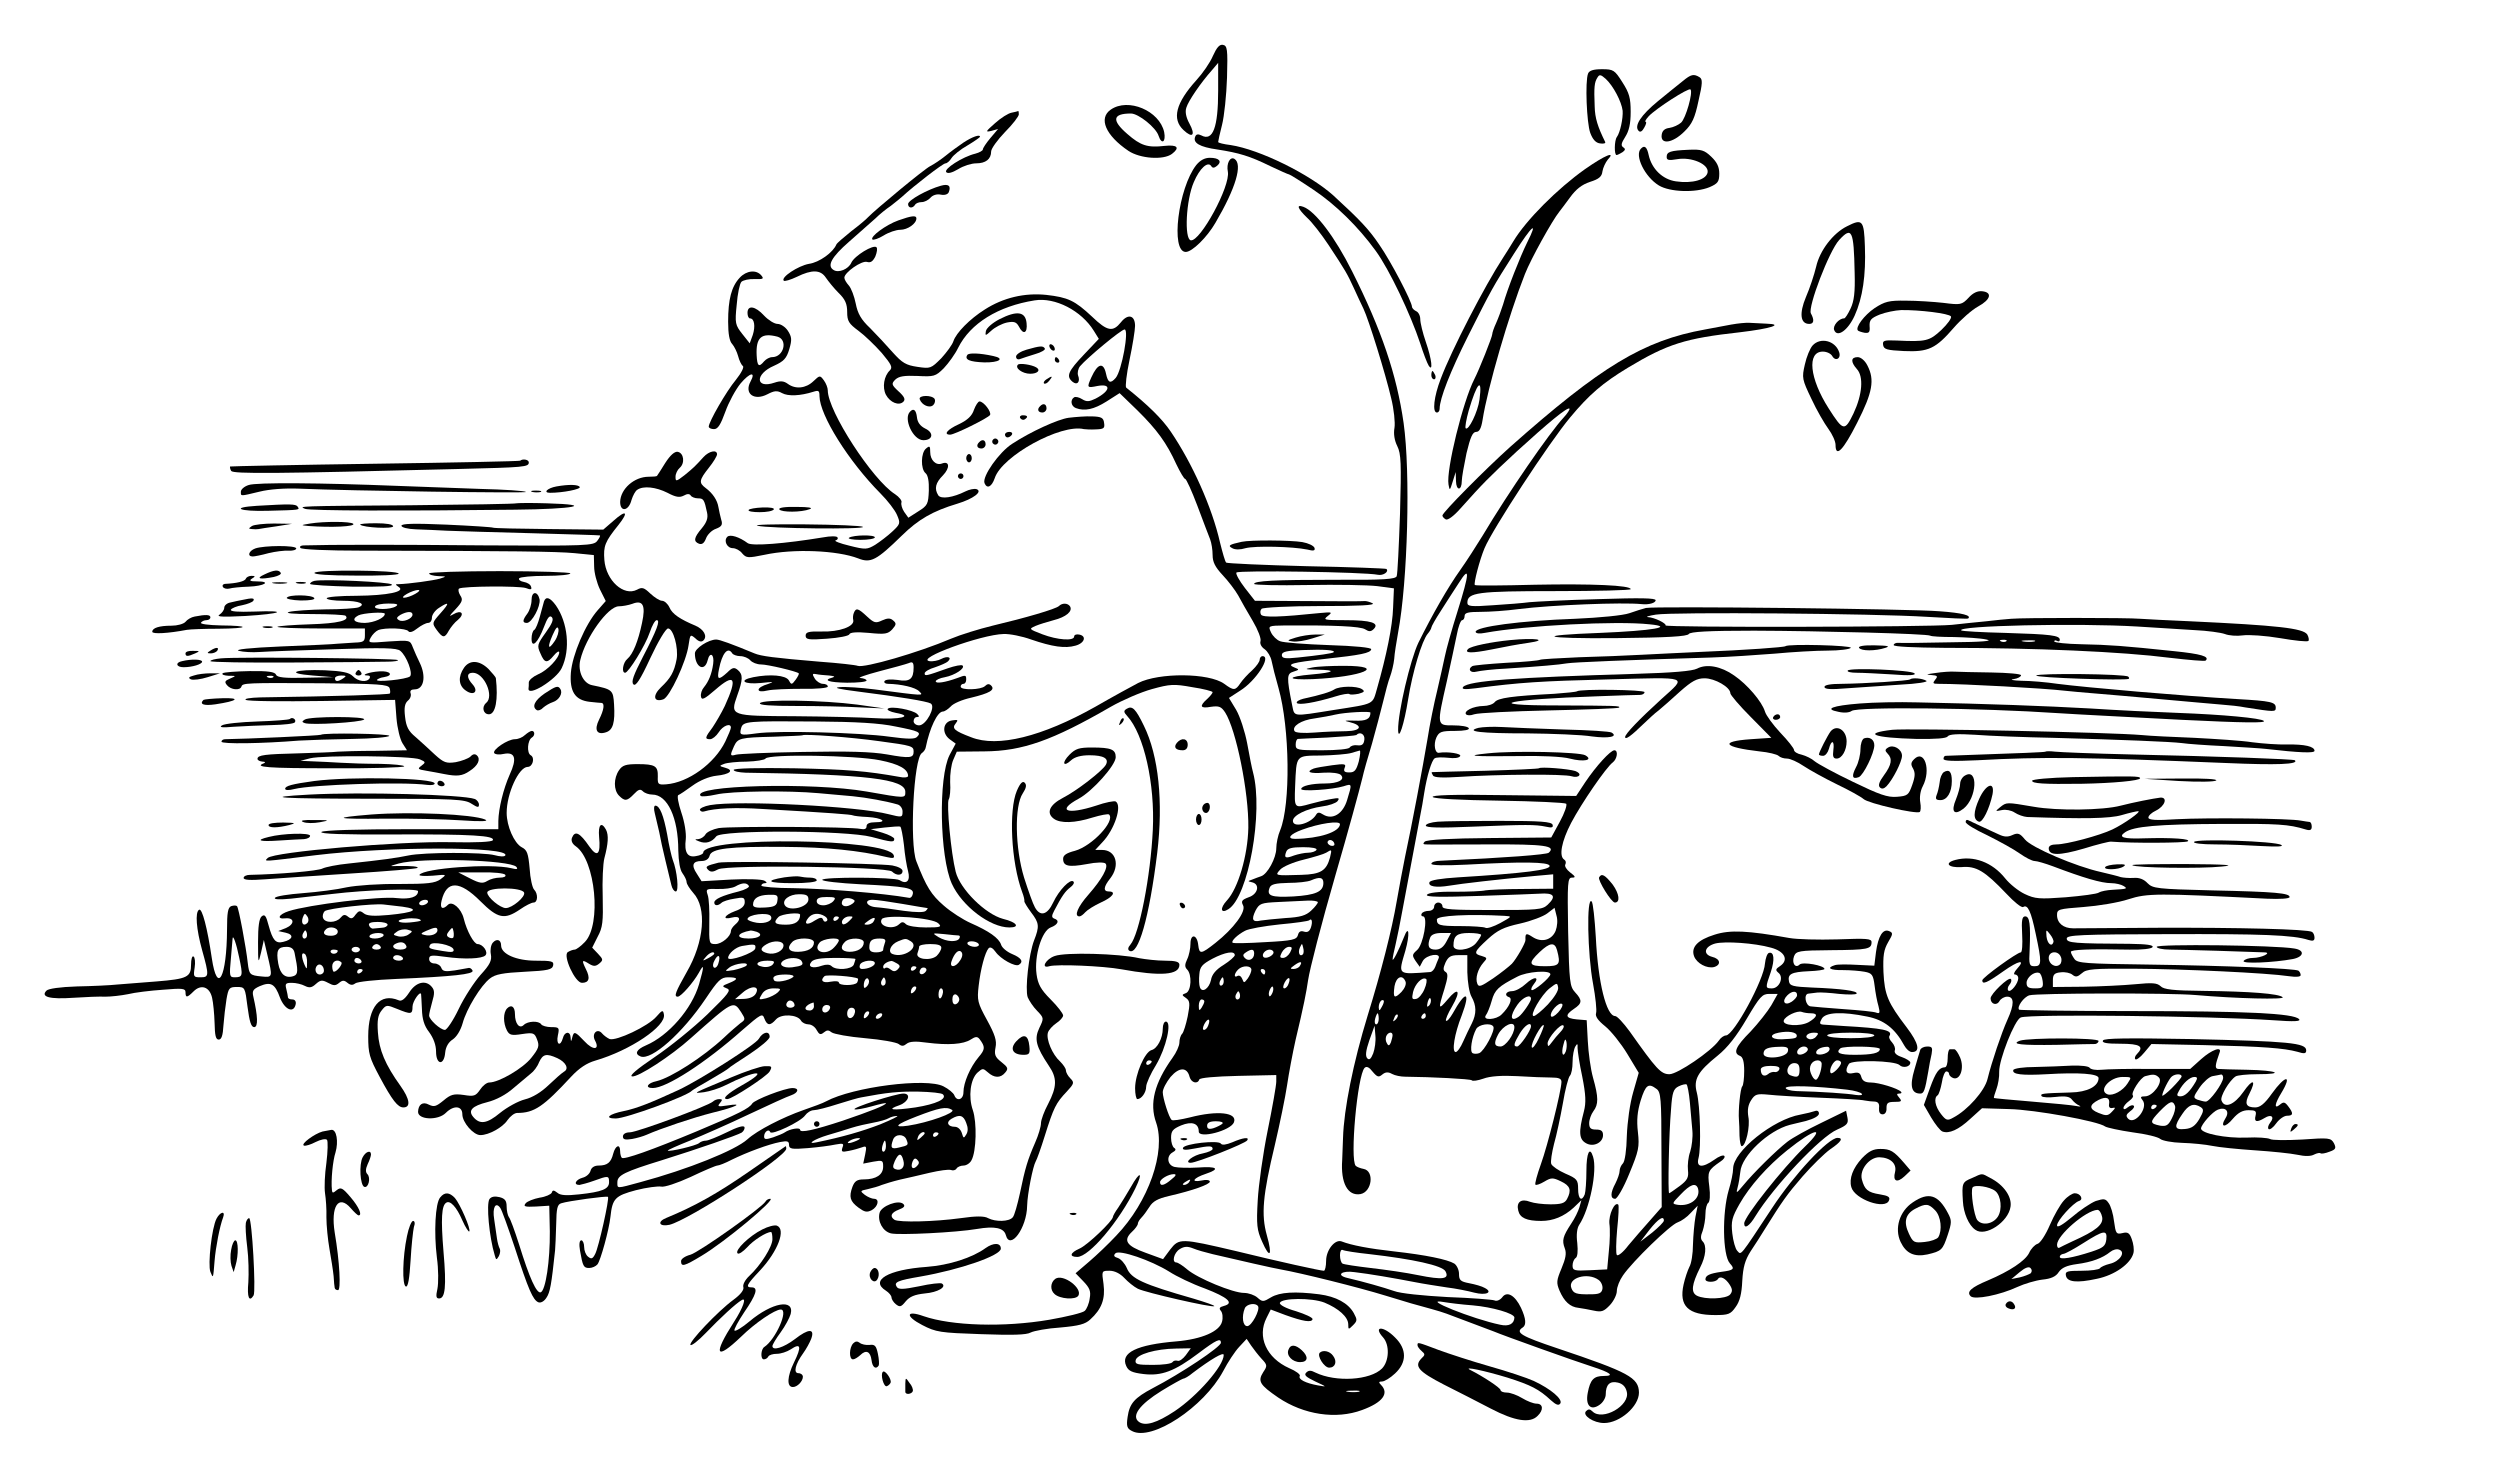 <?xml version="1.0"?>
<svg
    xmlns:rdf="http://www.w3.org/1999/02/22-rdf-syntax-ns#"
    xmlns="http://www.w3.org/2000/svg"
    xmlns:cc="http://web.resource.org/cc/"
    xmlns:dc="http://purl.org/dc/elements/1.1/"
    xmlns:svg="http://www.w3.org/2000/svg"
    xmlns:inkscape="http://www.inkscape.org/namespaces/inkscape"
    xmlns:sodipodi="http://sodipodi.sourceforge.net/DTD/sodipodi-0.dtd"
    xmlns:ns1="http://sozi.baierouge.fr"
    xmlns:xlink="http://www.w3.org/1999/xlink"
    viewBox="0 0 903 528"
    version="1.0"
  >
  <g
      transform="translate(0 528) scale(.1 -.1)"
    >
    <path
        d="m4381 5078c-10-24-37-63-60-88-74-82-89-140-46-180 33-31 44-18 21 24-12 22-16 42-11 57 7 24 52 90 93 136l22 26v-101c0-132-19-184-61-161-12 6-19 4-22-5-9-22 16-37 80-46 78-12 118-24 191-60 34-16 65-30 68-30s43-25 89-56c79-53 161-133 224-220 49-67 126-229 161-335 11-35 25-71 30-79 17-27 12 22-10 85-11 32-20 69-20 82s-7 26-15 29c-8 4-15 11-15 16 0 18-76 164-118 224-37 55-69 89-166 178-86 77-266 166-371 182-25 3-45 8-45 11s6 31 14 62 16 108 18 171c3 103 1 115-15 118-12 2-22-9-36-40z"
    />
    <path
        d="m5736 5014c-11-28-5-178 8-214 9-24 20-36 35-38 13-2 21 0 19 5-27 55-37 86-38 128-3 71-1 88 10 105 7 12 12 11 30-5 27-25 57-82 61-115 2-27-9-79-21-95-9-12-10-65-1-65 3 0 13 5 21 10 11 8 12 12 3 18s-7 15 7 37 20 47 20 91c0 50-5 68-30 107-28 44-32 47-74 47-31 0-46-5-50-16z"
    />
    <path
        d="m6078 4987c-15-12-55-44-89-72-62-51-88-90-70-108 6-6 13-1 20 12 7 12 9 21 5 21s1 9 11 20c25 27 144 104 151 97 10-10-17-105-34-120-9-8-28-17-42-19-17-2-26-10-28-25-5-37 40-30 82 12 28 27 38 49 51 111 15 64 15 78 4 85-21 13-31 11-61-14z"
    />
    <path
        d="m4012 4884c-45-31-19-93 64-149 42-28 126-34 157-11 30 23 20 34-27 29-61-7-86 1-134 43-58 50-53 74 13 74 27 0 91-51 100-81 11-33 27-22 20 14-17 77-130 125-193 81z"
    />
    <path
        d="m3654 4873c-12-2-39-19-60-38-34-30-36-33-14-28l25 7-28-33c-15-18-27-36-27-41 0-4-12-11-27-15-46-11-116-56-105-67 6-6 21-2 43 11 19 12 48 21 65 21 34 0 54 15 54 43 0 10 23 42 50 70 28 28 50 57 50 64s-1 12-2 12c-2-1-13-4-24-6z"
    />
    <path
        d="m3480 4765c-19-13-48-34-65-48-16-13-41-30-55-37-22-11-197-156-225-185-5-6-32-29-60-50-27-22-52-43-54-48-12-29-62-65-99-70-39-7-103-49-91-61 3-3 24 3 47 14 55 27 86 26 105-3 9-13 29-38 46-55 24-23 31-40 31-69 0-33 6-42 41-68 22-16 60-53 84-80 35-42 40-52 29-63-21-20-28-61-14-88 15-28 47-41 63-25 8 8 4 18-17 37-26 24-27 28-12 43 13 12 32 15 80 13 59-3 65-2 95 28 17 18 41 51 52 74 44 88 144 150 276 171 74 12 169-37 214-110l18-29-54-57c-57-60-65-78-41-98 17-14 29 0 20 23-3 9 0 24 7 33 25 30 149 133 161 133 17 0-10-149-32-175-19-22-28-18-35 15-9 43-30 38-53-13-17-38-16-39 23-31 50 9 46-18-8-46-23-11-32-12-48-2-11 7-24 10-29 7-15-9-12-32 6-39 32-12 65-5 111 24l47 30 64-62c71-70 106-118 141-195 14-29 28-53 32-53s24-44 44-97c20-54 41-108 46-121s9-38 9-57c0-25 9-43 36-72 20-21 45-54 56-73 10-19 34-61 53-93s31-64 28-73 3-21 15-29c11-8 22-27 25-42 3-16 14-60 25-98 41-145 44-421 6-514-8-18-14-48-14-65 0-35-32-94-55-101-8-3-23-8-32-12-17-6-17-6 0-10 29-7 21-43-13-54-24-9-28-14-20-29 12-22-34-84-100-136-52-41-58-42-62-7-4 38-28 42-28 4 0-16-5-42-12-56-9-19-9-28 0-37 18-18 15-77-4-85-16-6-16-7 0-18 14-10 15-20 6-66-6-29-15-58-20-63-6-6-10-20-10-32 0-11-11-36-25-55-65-91-84-164-59-234 36-104-27-286-144-408-27-29-71-71-98-94l-49-42 28-29c23-24 28-36 23-62-2-18-11-39-18-45-7-7-65-21-128-32-164-28-353-22-454 13-64 23-67 0-5-32 50-26 65-28 212-33 112-4 165-3 180 6 12 6 60 15 107 18 67 6 90 12 108 29 41 37 55 74 48 128-7 48-7 48 22 48 18 0 38-10 53-26 13-14 35-32 49-39 28-14 269-69 276-63 2 3-31 14-74 27-185 53-226 72-242 111-7 16-21 32-32 36-14 4-17 9-9 17 14 14 128-25 194-66 26-17 84-45 129-61 83-32 107-53 69-63-16-4-19-9-11-18 6-7 8-25 4-39-9-35-72-63-164-71-144-12-204-41-182-89 8-18 21-24 62-29 65-8 113 10 199 75 65 49 81 56 81 38 0-15-144-111-246-164-66-35-84-55-91-104-5-34-2-42 16-51 71-38 259 86 329 216 17 33 43 72 58 88l27 29 16-24c9-13 26-35 38-48 21-22 21-26 6-48-21-33-13-46 54-92 92-62 209-80 303-45 74 27 99 60 68 91-9 9-8 12 4 12 9 0 30 13 47 29 43 40 43 88 0 130-42 43-81 42-43 0 24-27 22-85-4-112-43-43-167-50-240-15-17 9-25 9-34 0s0-16 33-32c43-20 43-20 9-14-44 8-72 22-65 34 3 5-14 18-38 28-83 37-117 114-82 182l15 30 53-20c64-23 95-28 98-15 1 6-26 18-60 29-36 10-60 23-58 30 6 18 115 19 161 1 51-21 86-52 86-79 0-19 1-19 17-3s16 20 3 44c-20 36-64 60-125 68-87 11-142 8-174-11-28-17-31-17-49-1-10 9-32 17-49 17-39 0-166 52-205 85-16 14-34 25-39 25-17 0-9 35 12 48 16 10 28 11 48 3 14-6 46-15 71-21 85-20 225-52 245-55 74-13 283-65 380-95 77-24 113-34 165-48 19-5 44-13 55-17 50-19 152-57 170-64 35-15 298-109 355-127 68-22 83-34 43-34-36 0-49-13-58-61-9-46 11-66 43-43 12 8 22 25 22 37 0 36 15 50 44 43 17-4 28-15 32-33 13-50-88-107-124-71-9 9-15 9-23 1-15-15 27-43 65-43 57 0 126 60 126 110-1 54-36 73-295 160-131 44-153 57-125 75 14 9 12 32-6 71-22 46-51 62-68 38-8-10-20-15-28-11-9 3-85 9-169 12-90 5-171 13-194 22-38 13-108 33-168 47-43 10-21 28 26 21 52-6 145-22 217-36 30-6 82-14 115-19 33-4 78-13 100-19 43-11 69 1 38 17-10 6-35 13-56 17-32 6-37 11-37 34 0 14-8 31-17 37-25 15-102 31-218 44-90 10-153 22-189 36-24 9-56-31-56-70 0-20-4-36-8-36-12 0-162 33-317 71-200 47-206 47-238 6l-26-35-63 23c-70 25-82 45-49 76 12 11 21 24 21 29s6 15 13 22 20 25 29 39c12 20 31 30 70 39 87 20 148 42 148 52 0 6-13 8-30 4-41-8-30 9 15 24 54 18 42 28-27 23-35-2-73-1-85 2-27 6-31 40-7 53 11 6 13 11 5 16-6 4-11 20-11 36 0 25 6 32 36 45 39 16 64 8 64-22 0-27 115 3 127 33 14 36-59 44-159 18-33-8-63-13-66-9-10 9-32 79-32 100 0 12 13 36 28 55 31 36 60 37 69 0 6-21 29-27 35-9 2 6 55 11 141 13l137 3v-24c0-13-14-93-31-176-17-84-33-197-36-253-5-88-3-107 16-149 28-64 38-51 17 23-21 75-15 144 29 327 18 77 38 174 44 215s20 116 31 165c29 121 39 173 45 215 6 40 47 200 99 380 46 158 86 305 97 350 4 19 20 76 35 125 14 50 32 118 40 151 8 34 19 75 25 90 6 16 13 45 15 64 1 19 8 61 14 95 35 186 45 579 20 757-25 175-80 337-186 548-62 124-133 217-176 233-27 10-21-6 13-39 18-16 52-60 78-99 62-94 67-103 91-155 11-25 27-58 35-75 19-40 79-233 100-323 10-40 15-89 12-107-4-22 0-46 10-66 14-28 15-62 10-244-4-117-9-219-12-226-4-11-46-14-218-13-225 0-297-4-297-15 0-4 87-6 193-4 105 2 219 0 252-4l60-8-3-70c-2-66-24-173-58-292-17-59-7-54-154-77-157-25-143-26-153 19-20 100-19 112 5 119 22 7 22 8 4 15-31 12-9 18 109 31 129 14 166 21 168 35 1 6-58 12-153 15-85 3-165 9-176 14-12 4-27 19-33 32-11 24-10 24 52 25 175 1 271-3 288-14 14-9 21-9 31 1 22 22-10 32-101 32-78 0-83 1-65 15s16 15-26 11c-145-15-208-17-215-6-4 7-3 16 2 21s101 10 214 10c139 0 198 3 187 10-10 5-24 9-30 8-7-1-99-1-204 0l-191 1-36 46c-20 26-34 51-31 56 6 9 464 2 511-8 19-4 41 11 31 21-2 2-132 7-288 10-157 4-288 10-291 13-4 4-13 36-22 72-29 128-100 286-178 401-31 46-83 97-161 159-4 3 1 48 12 100s20 108 20 123c0 39-26 45-51 13-29-36-49-33-104 20-63 59-87 70-166 79-78 8-155-10-222-53-54-34-103-84-113-114-4-13-24-40-44-62-37-37-39-38-86-31-41 6-55 14-89 52-22 25-59 65-82 88-33 31-45 53-52 89-5 25-16 55-25 65s-16 22-16 28c0 19 63 63 82 57 13-4 21 2 30 20 6 15 8 29 4 33-11 11-80-31-91-56-10-23-46-38-64-26-25 15-7 47 56 102 36 32 79 70 95 84 15 15 40 35 55 45 14 11 33 26 42 34 42 39 147 120 156 120 6 0 16 9 22 19 7 11 33 32 58 46 25 15 45 29 45 31 0 10-28 0-60-21zm1337-1841c-4-4-53-11-129-19-47-5-58-3-58 9s17 16 78 18c73 3 117 0 109-8zm133-218c0-23-15-31-58-29-36 1-40 0-18-5 50-12 44-32-11-33-26 0-78-2-115-5-38-3-69-1-72 5-11 17 23 40 72 46 26 4 60 10 76 14 34 8 126 13 126 7zm-22-98c-2-17-9-22-25-20-12 2-24-2-28-8-3-6-46-10-101-10-87 0-94 1-94 20 0 11 3 20 8 21 4 0 52 3 106 5 55 3 102 7 105 9 13 14 32 3 29-17zm-20-78c-9-32-15-40-34-40-18 0-22 4-17 17 6 14 0 15-45 9-29-4-59-9-67-12-30-12-14-19 36-15 30 2 56-2 62-8 17-17-9-31-58-31-48 0-85-9-85-20 0-10 114-2 153 10 31 10 31 10 13-49-15-51-53-74-87-53-14 9-20 9-26-2-19-31-83-48-83-21 0 20 49 44 105 52 25 3 50 12 56 19 9 12 5 13-22 8-19-3-52-11-74-17-61-17-60-18-57 63 5 115 1 110 95 111 45 1 93 5 107 9s28 8 31 9c4 1 2-17-3-39zm-68-227c-1-28-75-52-162-53-32 0-19 17 25 33 62 23 137 34 137 20zm-20-73c0-5-7-7-15-4-8 4-12 10-9 15 6 11 24 2 24-11zm-65-20c-3-5-17-10-30-10s-36-5-51-10c-31-12-37-9-28 14 5 12 19 16 61 16 33 0 52-4 48-10zm49-27c-13-48-33-61-104-63-96-3-96-3-76 19 10 11 48 27 85 36 36 9 73 20 81 25 21 13 21 13 14-17zm-24-92c0-32-28-44-109-49-80-4-97 2-85 32 5 12 21 16 68 17 33 0 70 4 81 9 32 14 45 11 45-9zm-20-70c0-4-11-18-24-30-19-18-39-24-93-27-37-3-77-7-89-9-30-7-35 3-19 36 14 26 20 28 83 31 37 2 84 4 105 5 20 1 37-2 37-6zm-25-91c-5-14-12-19-25-15-12 4-19 0-22-13-5-16-19-20-118-25-63-4-116-5-118-2-6 6 18 29 45 43 12 7 68 17 125 23 56 5 105 12 107 15 9 9 13-5 6-26zm-29-97c-11-11-19 6-11 24 8 17 8 17 12 0 3-10 2-21-1-24zm-46 7c-6-11-17-20-26-20-12 0-12 4-4 20 6 11 17 20 26 20 12 0 12-4 4-20zm-130-4c0-21-20-30-33-17-9 9-8 14 3 21 21 14 30 12 30-4zm70 4c0-12-28-25-36-17-9 9 6 27 22 27 8 0 14-5 14-10zm-140-10c0-5-18-21-40-35-28-17-43-35-46-55-7-31-32-48-40-26-3 8-4 29-2 47 2 27 10 36 47 56 46 24 81 30 81 13zm235-39c-3-6-14-11-23-11-13 0-13 2 4 14 21 15 30 14 19-3zm-175-14c0-7-6-21-13-31-13-17-14-18-20-2-4 10-11 14-17 11-14-9-13 8 2 23 16 16 48 15 48-1zm50-7c0-5-2-10-4-10-3 0-8 5-11 10-3 6-1 10 4 10 6 0 11-4 11-10zm-150-35c0-8-4-15-10-15-5 0-7 7-4 15 4 8 8 15 10 15s4-7 4-15zm234-9c-3-9-10-16-15-16-6 0-5 9 1 21 13 24 24 20 14-5zm-58-32c-4-9-9-15-11-12-3 3-3 13 1 22s9 15 11 12c3-3 3-13-1-22zm-120-21c-10-10-19 5-10 18 6 11 8 11 12 0 2-7 1-15-2-18zm-126-10c0-5-5-15-10-23-8-12-10-11-10 8 0 12 5 22 10 22 6 0 10-3 10-7zm14-87c-3-9-10-16-15-16-6 0-5 9 1 21 13 24 24 20 14-5zm51-355c-6-5-20-12-32-16-17-5-23-2-23 9s10 16 32 16c19 0 28-4 23-9zm-184-201c-25-22-41-26-41-10 0 11 30 29 50 29 10 0 8-6-9-19zm64-10c-3-5-12-10-18-10-7 0-6 4 3 10 19 12 23 12 15 0zm652-260c157-18 263-41 274-62 15-28-9-32-98-14-43 9-120 20-172 26-51 6-98 13-102 16-5 3-9 16-9 30s4 22 10 19c5-3 49-10 97-15zm373-185c69-6 150-29 150-44-1-23-20-33-51-26-98 20-293 98-204 82 17-3 64-9 105-12zm-776-3c8-13-23-72-39-72s-21 34-9 64c6 16 39 22 48 8zm-261-177c-10-13-23-23-30-20-7 2-15 0-18-5-4-6-35-10-71-10-56 0-65 2-62 17 4 21 72 41 146 42l53 1-18-25zm137 1c0-40-95-148-177-203-65-43-106-55-129-39-29 21 2 63 81 112 39 24 74 43 78 44 5 0 21 9 35 21 65 49 112 77 112 65zm488-133c-10-2-28-2-40 0-13 2-5 4 17 4 22 1 32-1 23-4z"
    />
    <path
        d="m5927 4743c-24-24 14-102 65-133 40-24 132-27 183-6 30 13 35 20 35 49 0 24-8 41-29 61-25 24-36 27-82 25-66-3-79-7-79-26 0-12 8-13 38-8 52 9 114-18 110-47-4-27-55-42-115-33-48 7-87 45-98 95-6 29-15 37-28 23z"
    />
    <path
        d="m5725 4669c-100-71-213-184-259-261-12-19-28-46-37-59-66-101-186-333-225-437-25-65-31-122-14-122 6 0 10 6 10 14 0 36 38 133 102 261 87 173 89 177 166 298 66 104 90 124 48 41-26-53-71-167-87-224-6-19-17-49-25-67-8-17-14-35-14-40 0-10-47-128-65-163-41-80-102-328-93-380 4-23 5-23 15 10l11 35 1-33c1-36 21-35 21 1 0 12 8 57 17 100 14 58 22 77 35 77 11 0 18 12 23 43 18 116 95 380 153 527 22 56 99 194 124 225 5 6 22 29 39 52 21 29 42 46 72 56 32 10 43 19 45 38 2 13 11 32 19 42 31 33-9 17-82-34zm-381-832c-6-45-40-114-50-104-3 3 2 32 11 64 30 102 50 123 39 40z"
    />
    <path
        d="m4321 4684c-65-83-94-314-38-314 23 0 77 53 107 105 74 126 99 212 69 231-16 10-30-17-24-46 10-52-100-254-134-248-24 5-17 146 11 210 21 50 51 77 63 58 5-8 11-7 21 1 19 16 8 29-26 29-19 0-35-9-49-26z"
    />
    <path
        d="m3398 4609c-47-13-118-52-118-66 0-15 16-17 25-3 3 6 14 10 24 10s24 7 32 16 22 14 37 11c14-3 26 1 29 9 9 23-1 31-29 23z"
    />
    <path
        d="m3245 4484c-45-16-103-59-94-69 4-3 22 3 40 14 19 12 46 21 61 21 26 0 58 22 58 41 0 12-17 10-65-7z"
    />
    <path
        d="m6672 4463c-51-25-99-88-112-146-7-29-23-78-37-110-25-60-20-97 12-97 17 0 19 14 6 38-12 22 66 226 102 265 46 50 53 36 56-118 2-71-2-103-15-130-9-19-19-35-23-35-19 0-42-27-36-42 11-29 50-1 74 52 29 64 41 146 37 250-3 95-9 101-64 73z"
    />
    <path
        d="m2672 4277c-30-32-42-78-42-159 0-45 5-71 15-81 7-8 17-28 21-43 4-16 12-32 17-36 6-3-5-25-25-50-35-42-98-152-98-169 0-5 9-9 19-9 14 0 24 16 41 63 12 34 37 80 55 102 34 40 56 44 36 7-24-44 13-71 61-46 25 13 35 14 53 4 22-12 66-10 113 5 19 6 22 4 22-16 1-69 105-235 220-351 26-26 53-61 60-78 13-30 12-33-17-60-17-16-45-37-62-48-29-17-34-18-93-3-34 8-56 17-50 19 7 2 10 7 7 11-2 5-26 5-52 0-140-23-256-32-272-21-31 23-64 33-74 23-14-14-1-41 20-41 10 0 26-8 34-19 15-17 21-17 80-5 106 23 264 16 339-13 45-18 66-7 157 82 60 59 112 89 202 116 56 17 91 43 69 52-9 3-27-1-41-8-44-22-88-29-98-14-15 24-10 45 17 72 26 27 24 53-3 43-22-9-43 12-43 41 0 22-2 24-15 13-19-15-20-74-2-89 9-7 13-30 12-63-2-48-4-54-38-75l-36-23-15 21c-8 12-12 27-10 34 3 6-8 20-23 30-81 51-243 300-243 375 0 9-6 25-14 36-14 19-15 19-38-3-27-26-65-30-93-9-14 10-26 11-47 4-70-24-72 31-2 61 35 16 45 26 55 60s9 44-5 66c-9 14-26 25-37 25-12 0-34 14-49 30-32 35-60 39-60 10 0-11 4-20 9-20 16 0 20-29 10-60l-11-30-27 34c-25 32-27 38-20 105 3 40 11 77 17 83s28 11 48 10c31-1 34 1 24 13-18 22-54 18-78-8zm136-213c39-11 23-74-19-74-9 0-22-7-29-15-19-23-25-18-27 22-3 64 17 82 75 67z"
    />
    <path
        d="m7110 4204c-24-25-28-26-90-18-36 4-97 8-136 8-61 1-76-3-113-27-37-25-71-70-60-81 2-2 13-6 24-8 16-2 20 2 18 24-1 22 5 29 37 42 21 8 55 15 77 16 65 1 173-12 180-23 3-6-12-27-35-49-43-40-55-43-160-38-48 2-53 0-50-17 3-15 14-18 75-21 89-4 115 9 180 84 26 30 66 65 88 77 46 25 52 51 15 55-17 2-34-6-50-24z"
    />
    <path
        d="m3610 4127c-25-13-47-32-49-43-3-18-2-18 20 2 13 12 38 25 56 29 26 5 34 2 43-14 16-32 32-25 28 12-4 42-35 46-98 14z"
    />
    <path
        d="m6255 4108c-22-4-65-12-96-18-223-40-376-133-704-424-88-79-245-237-245-248 0-4 5-10 12-14s28 11 52 38c83 93 105 115 203 206 115 105 185 163 192 156 2-2-7-17-21-32-52-56-200-271-293-427-22-36-58-92-80-123-45-63-101-161-152-264-29-61-74-252-73-315 1-43 22 22 36 110 16 100 50 213 71 238 7 8 13 19 13 22 0 4 15 31 34 60 18 28 47 74 65 101 41 65 40 40-5-104-20-63-40-135-45-160s-18-81-28-125c-11-44-27-123-35-175-17-101-56-309-81-425-8-38-21-110-30-160-17-101-57-258-105-413-52-170-86-338-89-442-1-36-3-72-3-80-6-83 20-131 66-123 42 8 51 84 11 91-11 2-24 7-28 11-22 21 6 328 32 354 7 7 17 2 29-14 17-20 22-21 35-10 11 9 21 10 35 2 11-6 32-10 48-10 95-1 235-8 240-13 3-4 22-1 42 6 24 9 67 12 122 9 47-3 102-5 123-5 28 0 37-4 37-16-1-34-50-230-74-296-14-39-23-72-20-75 2-3 17 2 32 11 25 15 31 15 60 1 34-16 39-32 22-64-8-15-21-19-60-19-27 0-59 4-73 9-33 13-51-1-43-32 6-26 30-37 83-37 43 0 82 16 117 48l28 27-7-25c-4-14-17-41-30-60-30-46-34-60-23-89 7-18 3-37-12-73-18-43-19-51-7-80 17-39 38-59 69-62 13-2 38-6 55-10 28-6 36-3 58 20 14 15 25 38 25 51 0 14 10 39 22 56 34 50 172 184 198 192 12 4 34 19 47 34l25 26-8-40c-4-22-8-67-9-100 0-33-6-70-13-81-6-12-16-41-21-64-17-77 16-110 114-110 48 0 56 3 74 29 15 20 22 48 24 94 3 51 10 75 30 107 15 22 37 57 50 78 65 104 81 127 138 193 34 39 79 83 100 98 40 27 48 41 26 41-33 0-158-134-236-253-119-180-111-171-126-155-7 7-15 36-18 63-5 44-1 58 26 106 37 65 101 137 172 194 101 81 143 89 64 13-82-80-219-253-219-277 0-22 19-10 41 27 66 107 235 287 295 312 36 16 41 22 37 43l-5 25-90-44c-50-24-104-54-122-68-40-31-123-113-159-157-25-30-27-31-21-9 4 14 8 39 10 57 4 58 102 150 179 170 6 1 31 8 58 14 29 8 47 18 47 27 0 8-6 12-14 9s-32-9-53-13c-98-17-243-133-243-195 0-14-7-49-16-78-24-82-22-234 4-264 19-21 15-25-31-31-42-6-57-13-57-27 0-12 37-12 45 1s28 3 43-21c10-16 10-24 1-35-14-16-91-19-120-4-22 12-19 40 12 102 21 41 24 79 9 94-8 8-8 19 0 38 5 15 10 42 10 61s5 37 10 40c6 4 8 28 4 59-7 55-5 59 41 91 11 7 17 16 13 20s-20-2-36-14c-44-31-66-28-57 6 10 37 6 189-6 236-13 48 3 76 75 134 36 29 68 70 105 133 48 81 56 90 82 90h30l-23-41c-13-22-47-65-75-95-55-55-64-78-38-88 10-4 15-20 15-54 0-27-3-52-7-56-7-7-15-87-12-121 1-11 2-37 2-57 1-21 4-38 8-38 15 0 31 72 24 106-4 25-1 43 10 60 14 22 21 24 63 20 26-3 110-8 187-11s149-7 160-10c11-2 28-4 37-4 12-1 17-8 15-23-1-15 3-23 13-23 9 0 15 9 14 23 0 18 5 22 29 22 25 0 28 2 17 15-10 12-10 15 0 15 8 0 10 3 6 7-12 12-80 33-109 33-20 0-30 6-34 20-4 15-11 18-29 14-25-6-32 8-16 33 10 16 167 12 183-4 12-12 39-7 39 9 0 5-14 14-31 20-19 6-28 15-25 24 3 7-2 20-10 29-8 8-13 19-9 24 12 20-23 27-165 35-30 2-63 4-73 5-15 1-16 5-7 21 13 24 73 27 165 8 60-12 100-43 133-104 7-13 19-24 28-24 31 0 25 31-19 89-68 89-80 117-84 200-2 60 1 80 17 108 18 30 18 34 3 40-22 9-39-18-47-76l-6-49-63 3c-34 2-70 2-79-1-33-10-18-19 30-18 26 0 61-3 77-6 27-5 31-11 36-50 3-25 9-58 14-74 6-24 5-28-7-24-8 4-62 9-119 13s-111 9-119 10c-19 2-26 45-8 46 7 1 22 3 33 4s46-1 78-5c32-3 60-3 63 1 6 10-57 18-161 22-68 3-80 6-83 21-6 28 8 35 71 38 31 1 57 5 57 8 0 13-79 27-90 16-15-15-29 5-20 30 8 19 16 21 134 22 133 1 146 4 146 29 0 13-17 14-124 10-68-2-146 0-173 5-151 27-214 30-270 12-61-19-86-45-74-78 10-26 46-45 72-39 27 8 23 30-7 37-34 9-28 37 11 48 35 9 142 2 202-15 49-13 65-44 33-66-17-11-18-15-6-25 20-16 3-56-24-56-24 0-24 2-4 59 15 45 12 75-7 69-6-2-12-19-14-38-3-58-113-260-141-260-7 0-19-8-26-19-27-38-149-121-178-121-31 0-47 18-144 155-22 30-45 55-52 55-32 0-62 121-70 285-4 66-10 124-15 129-19 20-15-191 5-297 9-49 14-96 11-106-4-12 7-27 33-48 21-17 57-62 80-100l41-68-20-70c-12-41-21-107-23-158-1-51-7-92-14-99s-12-19-12-27c0-9-7-29-15-45-19-35-19-56-1-56 7 0 30 39 51 91 34 82 37 96 31 150-5 43-2 74 10 114 18 57 28 64 57 42 16-11 18-36 18-220l1-207-43-49c-24-27-59-67-78-90-18-24-37-39-41-34-4 4-3 46 1 92 5 47 7 87 4 90-13 12-35-37-32-69 3-19 2-64-2-100l-6-65-62-3c-57-3-63-1-63 17 0 11 5 23 11 27 7 4 9 24 6 54-4 30-1 54 7 66 38 57 66 196 50 246-12 39-24 14-24-51 0-38-3-76-6-85-11-28-24-17-24 20 0 32-4 37-46 55-25 11-48 27-51 35s2 40 10 72c9 31 23 97 32 147 8 49 20 94 25 99 6 6 10 28 10 50 0 23 5 48 10 56 7 12 9 11 8-5 0-11 7-58 17-104 13-66 14-94 6-125-20-76-18-102 9-116 26-14 60 3 60 30 0 15-7 20-25 20-19 0-25 5-25 23 0 13 7 32 15 43 19 25 19 50-1 121-9 32-17 92-19 133l-4 75-36 3c-41 4-44 15-10 38 30 20 31 31 4 60-19 21-21 36-25 218-3 181-2 196 14 196 14 0 13 4-7 19-13 10-21 23-17 29 3 6 2 13-4 17-20 12-10 66 25 133 38 72 126 200 150 218 16 12 21 44 6 44-14 0-66-57-105-115l-33-50-264 3c-180 3-261 0-254-7 6-6 101-11 242-13 127-2 235-7 240-11 4-5-6-34-23-65l-31-57-223-2c-139-1-227-6-234-13s-6-10 4-10c8-1 110 0 227 0 204 1 244-5 217-30-8-7-152-18-391-29-18 0-33-5-33-11s46-7 128-3c200 11 295 10 299-4 5-15-88-27-331-42-62-4-101-10-103-18-5-15 24-20 72-12 40 7 179 23 308 35l67 6v-52l-112-1c-62 0-122-3-133-5-11-3-61-5-112-5-58 1-95-4-99-11-5-8 45-9 192-4 109 4 206 7 214 8 53 4 63-9 30-40-19-18-38-19-200-19-146 0-180 2-180 13 0 8-7 14-15 14s-15-7-15-15-9-15-19-15c-11 0-23-4-26-10-3-5-1-10 5-10 19 0 1-103-22-122-18-16-18-19-5-39l15-21 11 21c13 23 67 31 57 9-3-7-9-21-12-30-4-10-11-18-18-19-121-9-116-12-90 77 17 60 13 97-5 49-18-46-41-91-41-80 0 6 5 30 11 55s17 81 25 125c39 208 55 294 63 335 5 25 12 63 15 85 10 63 27 119 38 126 6 4 27 4 48 2 22-3 40-1 44 6 6 9-44 17-77 12-14-2-20 30-9 55 10 21 18 24 67 24 35 0 54 4 50 10-3 6-28 10-56 10-60 0-60-2-23 160 14 63 30 139 36 168 5 28 14 52 19 52s9 7 9 15c0 12 13 15 58 15 32 0 93 4 137 10 119 15 377 25 444 18 26-3 51 4 51 14 0 8-53 9-207 4-115-3-226-9-248-11-22-3-82-8-132-11-81-6-93-4-93 9 0 37 36 42 317 42 150 0 273 3 273 7 0 14-141 20-346 16-117-3-215-4-217-1-5 5 17 90 35 133 29 69 233 381 309 472 69 83 118 125 209 180 143 86 207 106 405 128 110 13 161 29 95 31-19 1-46 2-60 3s-43-2-65-6zm-636-2190c-14-34-51-44-84-22-23 15-26 13-25-11 1-10-33-69-49-86-9-9-39-33-68-53-43-29-52-33-57-19-8 20 2 53 22 76 15 16 14 18-6 24-31 8-28 15 22 61 35 32 57 43 116 56 40 9 85 26 99 37l26 20 7-28c5-16 3-39-3-55zm-185 54c29-2 28-2-15-26-24-13-48-21-54-17-5 3-46 6-90 6-76 0-85 3-85 24 0 14 115 20 244 13zm-209-92c-11-21-23-30-40-30-25 0-31 13-19 44 4 10 18 16 40 16h35l-16-30zm125 23c-1-5-9-18-19-30-22-26-81-32-81-9 0 36 12 46 56 46 24 0 44-3 44-7zm274-55c14-52 9-58-44-58-59 0-62 10-19 51 37 35 55 37 63 7zm-324-80c1-36 7-74 15-88 18-32 19-61 1-97-8-15-22-45-31-65-9-21-21-38-27-38-15 0-5 65 22 133 33 88 14 91-33 6-10-17-20-29-24-26-3 3 7 27 22 52 33 57 23 72-16 25-34-40-35-36-12 37 13 43 14 56 5 62-10 6-10 13-1 34 10 21 19 27 46 27h33v-62zm300-7c0-12-61-63-68-57-3 3 1 12 8 21 23 28 1 29-28 2-16-15-38-27-50-27-23 0-30-16-11-22 14-5 0-36-27-62-19-20-71-23-57-3 5 6 15 30 21 52 11 40 24 52 92 87 35 19 120 25 120 9zm-523-27c3-9-3-24-15-37-26-26-31-22-25 21 6 34 29 44 40 16zm68-27c-7-17-21-34-30-35-15-3-16 1-11 25 7 29 33 56 47 47 4-2 2-19-6-37zm446-55c-22-23-45-42-51-42-17 0 27 76 57 100 27 21 28 21 31 3 2-11-14-36-37-61zm900 33c0-6-9-16-19-23-26-17-38 1-16 23 17 17 36 17 35 0zm-1329-37c-8-8-9-4-5 13 4 13 8 18 11 10 2-7-1-18-6-23zm368 24c0-10-31-55-44-64-31-22-34 2-5 43 19 27 49 40 49 21zm-539-29c-8-15-10-15-11-2 0 17 10 32 18 25 2-3-1-13-7-23zm637-20c-13-14-24-19-26-13-5 15 28 51 40 44 5-3-1-17-14-31zm913-3c27 0 24-13-8-32-31-17-96-13-90 6 5 16 49 37 65 31 8-3 22-5 33-5zm-1561-20c0-11-4-20-9-20s-7 9-4 20 7 20 9 20 4-9 4-20zm61-3c-10-9-11-8-5 6 3 10 9 15 12 12s0-11-7-18zm109 13c0-5-5-10-11-10-5 0-7 5-4 10 3 6 8 10 11 10 2 0 4-4 4-10zm244-38c8-13-33-89-51-96-8-3-19-3-24 0-11 6-3 57 13 87 9 17 53 24 62 9zm76-2c0-26-32-70-50-70-23 0-25 12-9 43 18 34 59 52 59 27zm60 3c0-15-40-73-50-73-15 0-12 11 10 48 18 29 40 43 40 25zm28-44c-11-24-23-38-25-32-5 13 36 87 43 80 2-2-6-23-18-48zm78 23c-9-9-23-26-31-37-12-16-14-17-15-4 0 19 48 74 57 65 4-3-1-14-11-24zm-676-77c-8-20-14-25-21-18-8 8-6 27 7 65l19 53 3-36c2-19-2-48-8-64zm1530 64c0-9-6-11-55-13-40-1-48 17-10 24 35 7 65 2 65-11zm-1460 2c0-5-3-17-6-26-5-12-9-14-14-4-5 7-6 18-3 26 6 15 23 18 23 4zm1530-5c-6-8-18-12-26-9-19 7-7 23 18 23 17 0 18-3 8-14zm210 4c0-6-35-10-85-10s-85 4-85 10 35 10 85 10 85-4 85-10zm-1114-57c-10-26-18-8-9 23 5 21 8 24 11 11 2-10 1-25-2-34zm802 0c-4-24-88-32-88-9 0 18 15 24 58 25 27 1 33-3 30-16zm72 7c0-12-28-25-36-17-9 9 6 27 22 27 8 0 14-5 14-10zm78-2c-5-16-48-24-48-10 0 11 17 20 38 21 8 1 12-5 10-11zm182 3c0-15-28-21-91-21-55 0-69 7-52 23 10 10 143 8 143-2zm-210-53c0-25-13-58-21-58-6 0-13 10-18 23-10 24 3 47 25 47 8 0 14-6 14-12zm70 3c0-12-31-43-37-37-9 9 9 46 23 46 8 0 14-4 14-9zm-150-26c0-25-7-29-33-19-21 8-9 44 14 44 14 0 19-7 19-25zm-73 3c-2-7-10-12-17-10-7 1-18-2-24-8-14-11-26-4-26 17 0 8 13 13 36 13 24 0 34-4 31-12zm-323-121c3-34 7-80 9-102s-2-56-8-75c-7-19-10-49-8-67 3-26-2-36-30-57-19-14-36-26-38-26-5 0-1 215 7 305 4 60 9 72 27 81 12 6 25 9 29 7 3-2 9-31 12-66zm568 47c27-3 50-10 53-15 4-5-7-6-22-4-26 5-127 12-215 14-21 1-38 6-38 11 0 11 110 7 222-6zm-539-356c11-35-26-66-72-60-23 4-23 4 10 38 34 36 54 43 62 22zm-123-117c0-5-19-24-42-43l-43-33 33 43c32 40 52 53 52 33zm-236-214c10-7 16-22 14-33-3-15-12-19-43-19-51-1-62 3-69 22-15 37 58 59 98 30z"
    />
    <path
        d="m6547 4032c-9-10-22-41-28-69-11-48-10-53 24-124 19-41 47-89 61-108s26-45 26-58c0-48 28-19 78 80 56 110 64 155 37 207-9 18-24 30-35 30-25 0-26-17-3-43 25-27 20-92-12-160-32-66-37-65-90 18-69 108-79 205-21 205 14 0 29-7 34-16 12-21 33-9 25 14-14 42-68 55-96 24z"
    />
    <path
        d="m3790 4031c0-5 5-13 10-16 6-3 10-2 10 4 0 5-4 13-10 16-5 3-10 2-10-4z"
    />
    <path
        d="m3708 4017c-21-6-38-17-38-25s6-12 14-9 32 11 55 18c22 6 38 16 35 20-6 11-17 10-66-4z"
    />
    <path
        d="m3494 3998c-11-17 8-25 61-27 54-1 76 14 33 23-50 11-89 12-94 4z"
    />
    <path
        d="m3810 3980c0-5 5-10 11-10 5 0 7 5 4 10-3 6-8 10-11 10-2 0-4-4-4-10z"
    />
    <path
        d="m3677 3963c-13-12 16-33 44-33 27 0 39 13 22 23s-60 16-66 10z"
    />
    <path
        d="m5170 3925c0-8 4-15 10-15 5 0 7 7 4 15-4 8-8 15-10 15s-4-7-4-15z"
    />
    <path
        d="m3780 3910c-8-5-12-12-9-15 4-3 12 1 19 10 14 17 11 19-10 5z"
    />
    <path
        d="m3322 3838c7-21 36-34 49-21 6 6 8 16 5 22-10 15-59 14-54-1z"
    />
    <path
        d="m3518 3800c-7-22-23-37-54-52-42-19-58-38-32-38 16 0 137 60 144 71 6 11-23 49-38 49-5 0-14-14-20-30z"
    />
    <path
        d="m3757 3813c-12-11-8-23 8-23 8 0 15 7 15 15 0 16-12 20-23 8z"
    />
    <path
        d="m3287 3793c-25-25 11-103 48-103 35 0 39 27 7 42-18 9-28 22-30 41-3 26-12 34-25 20z"
    />
    <path
        d="m3685 3770c4-6 11-8 16-5 14 9 11 15-7 15-8 0-12-5-9-10z"
    />
    <path
        d="m3860 3771c-38-5-137-50-204-94-47-30-109-118-100-142 9-22 26-14 37 18 26 80 239 197 322 177 6-1 25-2 43-1 29 1 33 4 30 23-2 19-10 23-43 24-22 1-60-2-85-5z"
    />
    <path
        d="m3630 3710c0-5 4-10 9-10 6 0 13 5 16 10 3 6-1 10-9 10-9 0-16-4-16-10z"
    />
    <path
        d="m3586 3691c-4-5-2-12 3-15 5-4 12-2 15 3 4 5 2 12-3 15-5 4-12 2-15-3z"
    />
    <path
        d="m3537 3683c-12-11-8-23 8-23 8 0 15 7 15 15 0 16-12 20-23 8z"
    />
    <path
        d="m2403 3608c-15-24-28-45-30-47-1-2-15-3-30-3-52 0-102-44-103-91 0-38 31-33 41 7 5 16 14 33 21 37 22 15 67 10 109-11 30-16 44-18 59-10 12 7 21 7 25 0 3-5 15-10 26-10 20 0 23-4 33-52 4-19-1-34-19-56-29-34-31-48-10-56 11-4 19 3 25 19 5 14 21 30 36 35 21 8 25 15 19 33-3 12-8 32-10 45-4 25-20 50-47 70-24 18-23 28 12 72 17 21 30 43 30 49 0 18-29 12-49-10-31-34-35-38-68-65-31-24-33-24-33-6 0 11 7 25 15 32 20 17 15 54-7 58-11 2-27-12-45-40z"
    />
    <path
        d="m3490 3625c0-8 5-15 10-15 6 0 10 7 10 15s-4 15-10 15c-5 0-10-7-10-15z"
    />
    <path
        d="m1879 3616c-2-2-238-7-524-11s-522-9-524-10c-1-2 0-9 4-16 8-11 157-10 820 7 241 6 255 7 255 24 0 10-22 14-31 6z"
    />
    <path
        d="m3460 3560c0-5 5-10 10-10 6 0 10 5 10 10 0 6-4 10-10 10-5 0-10-4-10-10z"
    />
    <path
        d="m898 3528c-16-5-28-16-28-24 0-17-4-17 67 0 36 9 90 13 143 11 182-8 825-17 820-12-4 4-78 9-165 11-88 3-223 8-300 11-275 11-510 13-537 3z"
    />
    <path
        d="m2010 3523c-33-6-50-23-23-23 46 0 112 13 107 21-5 9-39 10-84 2z"
    />
    <path
        d="m1923 3503c9-2 23-2 30 0 6 3-1 5-18 5-16 0-22-2-12-5z"
    />
    <path
        d="m1865 3462c-2-2-174-5-382-7-409-3-406-3-381-13 17-7 352-8 758-3 215 2 293 18 116 23-59 2-109 1-111 0z"
    />
    <path
        d="m928 3453c-98-6-64-21 40-18 119 3 115 3 107 15-6 10-28 10-147 3z"
    />
    <path
        d="m2704 3438c-3-5 15-8 40-8s47 4 51 10c3 5-13 8-41 7-25-1-48-5-50-9z"
    />
    <path
        d="m2815 3440c7-11 80-11 110 1 13 5-4 8-48 8-43 1-66-3-62-9z"
    />
    <path
        d="m2216 3399l-37-32-196 2c-108 1-199 3-202 5s-79 7-168 11c-117 5-163 4-163-4 0-6 22-12 53-13 28-1 79-3 112-5 33-1 170-6 305-9 135-4 246-7 247-8 2-2-3-11-10-20-13-17-38-18-398-16-319 3-569 3-662 0-10 0-16-4-12-9 3-6 98-10 223-10 549-1 702-3 767-9l70-7 1-41c0-23 10-60 21-83l21-42-29-33c-45-51-92-162-97-226-5-68 15-99 68-105 19-2 38-4 43-4 12-2 8-26-9-60-19-38-8-57 25-46 25 8 33 35 29 100-3 53-6 55-79 70-32 6-53 50-43 91 19 81 100 194 139 194 13 0 35 4 49 9 38 15 49-5 35-69-14-67-33-113-53-130-16-13-22-50-8-50 12 0 73 98 89 146 8 24 19 44 25 44 14 0 1-35-50-133-34-66-43-90-34-99 8-8 24 15 61 95 28 60 56 107 64 107 19 0 38-70 31-111-9-47-22-69-57-102-31-30-26-55 9-43 23 8 83 137 91 195 6 40 6 41 25 25 12-12 22-14 29-7 15 15 1 40-29 53-55 23-84 42-94 66-6 13-18 24-27 24-8 0-27 12-42 26-23 22-30 24-48 14-48-25-112 33-118 107-4 51 2 66 51 127 38 48 28 56-18 15z"
    />
    <path
        d="m1120 3389c-35-6-35-6-5-9 83-6 170-2 161 8-9 9-107 9-156 1z"
    />
    <path
        d="m910 3380c-13-9-13-10 0-11 8-1 19-1 24 0s35 6 65 10l56 9-65 1c-36 0-72-4-80-9z"
    />
    <path
        d="m1301 3385c11-11 119-16 119-6 0 7-24 11-62 11-34 0-59-2-57-5z"
    />
    <path
        d="m2736 3381c40-10 390-14 381-4-4 4-98 8-210 9-111 1-188-1-171-5z"
    />
    <path
        d="m3067 3338c-7-4 12-8 41-8 28 0 52 4 52 9 0 10-76 9-93-1z"
    />
    <path
        d="m4485 3323c-46-10-51-14-34-23 10-6 29-6 48 0 34 9 170 6 223-5 23-6 29-4 26 6-3 8-22 17-44 21-42 7-187 8-219 1z"
    />
    <path
        d="m922 3299c-24-9-30-29-9-29 6 0 32 5 57 12 25 6 57 10 73 9 15-1 27 3 27 8 0 12-117 11-148 0z"
    />
    <path
        d="m955 3205c-33-15-17-19 34-9 17 4 28 10 25 15-7 12-24 11-59-6z"
    />
    <path
        d="m1136 3211c-4-6 52-10 149-10 86-1 155 2 155 7 0 13-297 15-304 3z"
    />
    <path
        d="m1550 3209c0-5 15-9 33-10 31-1 31-1 6-9-24-7-113-19-149-20-13 0-13-1 0-10 27-17-40-31-152-32-60 0-108-4-108-9s27-9 59-9c59 0 86-12 55-24-9-3-61-7-117-7-56-1-115-5-132-9-19-5 11-8 83-8 63 0 117-3 120-6 17-17-27-28-128-31-62-2-115-6-118-9s67-6 155-6h161v-25c0-22-5-25-37-26-20-1-47-3-61-4-14-2-106-6-205-10-115-5-170-11-152-16 15-4 49-6 75-4s147 6 270 10c175 6 226 5 238-6 23-19 46-81 35-92s-130-23-119-12c3 3 14 8 24 9 38 6 24 24-16 21-36-2-72-15-41-15 7 0 9-4 6-10-10-16-42-12-61 8-13 13-38 18-101 21-110 4-145-11-43-19l75-6-101-2c-77-2-103 1-107 11s-28 14-95 13c-50-1-94-4-98-8-4-5 6-8 22-9 28 0 28 0 5-10-19-8-21-12-11-24 14-17 47-20 52-5 4 13 13 14 296 12 199-2 233-4 239-17 3-9 3-18 1-20-4-4-189-10-468-14-37-1-60-5-52-9 7-5 131-6 276-4l263 4 5-66c3-36 13-77 22-91l16-25-112-2c-62 0-124-2-138-3-14-2-77-4-140-6-123-3-150-6-150-20 0-5 8-9 18-10 10 0 12-3 5-6-37-14 11-18 247-18 143-1 260 3 260 7s-39 8-87 9c-49 0-113 2-143 4s-75 4-100 5l-45 2 35 9c46 12 369 9 397-4 21-9 21-11 5-23-15-11-13-13 18-18 19-3 49-9 65-12 46-9 65-7 91 11 30 19 41 42 27 56-7 7-15 6-24-4-8-7-32-16-53-20-34-5-43-2-75 27-20 19-51 47-69 63-27 22-35 38-39 74-4 33-1 48 10 58 9 7 13 19 10 27-3 9 2 14 15 14 33 0 42 47 18 96-8 16-19 41-25 56-10 26-10 26-87 21-74-6-76-6-65 14 6 11 18 23 27 27 25 10 102 7 109-4 4-6 16-3 32 10 14 11 32 20 39 20 8 0 14 8 14 19 0 10 11 26 25 35 38 25 40 19 6-19-31-35-31-36-14-60 22-30 29-31 44-3 7 12 21 30 33 39 26 22 13 38-17 20-17-10-15-6 8 18 25 27 28 35 17 51-6 10-8 21-4 24 15 9 217 10 241 2 18-7 23-6 19 5-2 8-14 15-26 17s-20 8-17 13c4 5 46 9 96 9 49 0 89 4 89 9 0 4-115 8-255 8s-255-4-255-8zm-50-74c-14-8-32-14-40-14-9 0-4 6 10 14s32 14 40 14c9 0 4-6-10-14zm-70-45c-20-13-83-13-75 0 3 6 25 10 48 10 31 0 38-3 27-10zm-40-27c0-15-39-32-72-33-39 0-50 13-24 27 17 9 96 14 96 6zm100-3c0-15-35-29-49-20-10 6-9 10 5 19 24 13 44 14 44 1zm-503-226c-3-3-12-4-19-1-8 3-5 6 6 6 11 1 17-2 13-5zm253-4c-19-13-30-13-30 0 0 6 10 10 23 10 18 0 19-2 7-10z"
    />
    <path
        d="m888 3190c-3-10-33-17-76-19-7-1-10-6-7-11 4-6 14-8 23-6 10 3 41 6 70 7 57 2 84 19 30 19-25 0-29 3-18 10 13 8 13 10-2 10-9 0-18-5-20-10z"
    />
    <path
        d="m1136 3182c-9-2-16-7-16-11s69-8 153-10c101-1 149 1 142 8-9 9-242 20-279 13z"
    />
    <path
        d="m988 3173c12-2 32-2 45 0 12 2 2 4-23 4s-35-2-22-4z"
    />
    <path
        d="m1073 3173c9-2 23-2 30 0 6 3-1 5-18 5-16 0-22-2-12-5z"
    />
    <path
        d="m1920 3113c0-16-7-38-15-49-18-24-19-34-2-34 18 0 50 60 46 85-7 31-29 30-29-2z"
    />
    <path
        d="m1036 3121c-3-4 19-9 50-10 34 0 53 3 49 9-8 12-92 13-99 1z"
    />
    <path
        d="m875 3113c-11-2-30-6-42-9-13-2-23-11-23-19s-8-19-17-25c-13-8 10-9 92-5 133 8 161 21 33 16-58-2-88 0-84 7 3 5 21 13 41 16 19 4 37 11 40 16 6 10-4 11-40 3z"
    />
    <path
        d="m1965 3108c-2-7-9-32-15-55s-15-45-20-48c-6-3-10-18-10-32 0-37 23-15 45 43 12 32 20 43 28 35s1-24-22-56c-30-42-32-47-19-75 15-36 24-37 49-7 10 12 18 17 19 11 0-21-43-66-77-80-18-8-33-21-33-29s0-18-1-22c-3-32 101 33 120 74 32 67 22 164-21 226-21 29-36 34-43 15zm39-143c-24-36-28-24-8 21 12 27 18 34 21 22 2-9-3-28-13-43z"
    />
    <path
        d="m3825 3091c-12-11-122-43-240-71-49-12-117-33-150-47-117-50-314-107-337-98-7 3-69 10-138 15-167 14-211 20-235 30-82 34-126 50-138 50-28 0-77-32-77-50 0-50 35-69 46-25 8 33 25 22 20-13-5-36-16-63-33-84-8-9-13-24-11-34 2-14 12-10 51 24 71 62 82 45 35-58-12-25-32-59-44-77-28-37-29-43-9-43 8 0 22 11 31 25 15 24 44 35 44 17 0-5-9-27-20-50-39-80-134-149-214-155-29-2-31 0-30 28 1 38-9 45-73 45-42 0-55-4-67-22-20-29-20-72 0-92 21-21 29-20 54 6 16 17 23 19 32 10 7-7 22-12 34-12 55 0 94-84 94-202 1-39 6-70 15-82 8-11 15-25 15-32s11-24 24-39c50-54 40-177-24-287-40-71-47-88-32-88 12 0 57 52 76 86 20 37 20 25 1-41-26-89-110-186-192-221-35-15-42-31-19-40 39-15 151 84 235 209 45 67 55 77 81 77 37 0 38-7 3-21-26-10-26-12-8-19 17-6 8-18-70-94-50-48-135-117-190-154-65-44-93-68-82-70 21-4 141 74 212 138 153 136 154 137 182 94 16-25 16-27-3-40-10-8-37-31-59-52-75-70-192-145-243-157-34-7-44-25-14-25 49 0 190 91 323 209 68 59 73 62 80 42 10-26 21-27 42-3 19 21 77 18 90-4 4-8 17-14 27-14 11 0 24-9 30-21 9-16 14-18 26-8 11 9 17 9 28 0 8-6 62-16 121-21s113-15 121-21c11-9 18-8 29 1 10 8 31 10 72 4 78-10 133-6 159 11 17 11 24 12 32 2 21-28 21-37-3-65-31-37-55-93-55-127 0-27-24-35-33-11-3 8-21 23-39 32-61 32-327-2-424-54-10-6-48-20-83-32-74-26-166-73-201-105-44-40-216-109-387-155-88-24-83-24-83 0 0 25 27 38 160 79 134 42 272 90 289 100 7 5 12 14 10 20-3 7-26 0-64-19-33-16-67-30-75-30-9 0-20-4-25-9-10-9-107-32-113-27-1 2 35 18 80 36 46 19 142 61 213 95 72 34 140 65 153 69 26 9 30 26 5 26-28 0-137-42-146-56-10-17-49-37-202-101-161-67-262-103-269-95-3 3-6 14-6 24 0 28-17 21-25-9-8-32-21-43-53-43-15 0-26-7-29-19-3-11-16-22-29-25-25-7-34-26-11-26 6 1 30 7 52 15 52 19 55 19 55-5 0-25-25-35-108-44-46-5-68-4-79 6-13 10-17 10-20 0-3-6-22-15-44-18-21-4-44-13-50-20-10-12-3-14 37-12l48 3 2-93c1-106-15-213-33-220-15-4-40 50-78 173-16 50-32 94-37 99-4 6-8 23-8 38 0 21-6 29-26 34-17 4-29 2-36-7-12-18-1-137 19-203 5-18 6-18 15-3 5 10 6 22 3 27s-8 22-10 37c-2 16-7 47-10 69-7 42 5 65 22 41 5-6 28-70 52-142 50-154 66-191 86-199 9-3 21 4 29 17 13 19 18 48 31 171 1 11 3 53 4 93 1 59 4 73 19 77 24 8 164 27 168 23 6-6-34-184-46-206-9-18-14-20-26-10-8 6-14 22-14 35s-5 24-10 24c-7 0-9-14-5-37 10-57 13-63 33-63 11 0 24 6 30 13 11 13 42 125 47 172 7 66 17 76 92 96 39 10 80 15 91 13 11-3 57 12 107 35 48 23 91 41 96 41 6 0 29 9 52 21 55 27 133 56 175 64 26 5 32 3 32-10 0-15 9-17 68-12 37 3 82 9 100 13 28 5 31 4 25-11-5-16-2-17 23-12 16 3 37 9 48 13 16 6 17 3 11-26l-7-33 36 7c34 6 36 5 36-18 0-29-25-46-70-46-24 0-33-6-41-27-13-36-9-52 22-75 22-16 30-18 48-9 23 13 29 41 8 41-7 0-22 6-33 14-18 14-18 15 11 21 17 4 39 10 50 15 11 4 40 13 65 19 25 5 73 17 108 25s69 13 77 10c7-3 16-1 20 5 3 6 15 11 25 11 11 0 24 9 29 19 18 32 20 137 5 181-17 49-9 112 17 136 18 16 20 16 37 1 23-21 46-22 63-1 12 14 10 19-14 38-23 18-26 27-21 53 5 24-2 46-31 99-34 62-36 71-30 123 7 62 23 121 36 136 6 6 15 1 25-13 18-26 71-55 84-47 18 11 10 25-24 39-19 8-37 23-40 34-8 24-44 49-110 78-27 12-71 40-97 63-45 39-63 67-99 160-25 64-10 373 20 391 6 4 13 13 14 21 14 69 42 129 62 129 6 0 18 8 28 18 9 11 42 25 74 32 66 16 88 28 72 44-7 7-14 6-22-2-14-14-88-16-88-2 0 6 5 10 10 10 6 0 10 7 10 15 0 17-1 18-32 6-44-16-78-21-78-12 0 5 15 12 33 15 36 7 74 32 64 42-3 4-28-1-54-10-79-28-83-29-83-18 0 6 17 16 38 22 20 7 41 16 46 21 16 15-1 21-24 9-11-6-31-10-43-8-51 9 187 96 268 98 22 1 67-8 100-20 76-26 122-33 160-22 33 9 41 35 13 40-10 2-18-1-18-7 0-17-60-13-115 8-49 19-49 19-25 30 14 6 44 15 66 21 44 11 70 32 59 50-8 12-28 13-40 1zm-1180-171c3-5 17-10 29-10 13 0 29-7 36-15s24-15 39-15c24 0 129-25 136-32 2-2-3-12-11-23-14-19-16-19-25-2-11 18-67 23-128 11-55-11-35-27 27-21 47 5 51 5 25-4-18-5-33-14-33-20 0-7 12-8 33-3 17 4 74 6 125 6 53-1 92 3 92 8 0 6-8 10-18 10-9 0-23 9-29 19-10 16-9 19 5 16 9-2 31-4 47-5 18-2 23-4 13-7-38-10-15-18 52-19 39 0 70 3 70 8 0 4-10 8-22 9-13 0 18 11 67 24 50 13 98 26 108 30 13 6 17 2 17-16 0-42-14-53-58-45-24 3-43 2-47-4-3-5 2-10 12-10 49-1 100-13 113-27 17-17 22-17-162 7-47 6-104 10-125 8-25-2-4-7 67-16 150-19 248-35 262-43 19-12-17-79-42-79-11 0-20 7-20 15s5 15 12 15c9 0 9 3 1 11-15 15-96 30-106 19-5-4 8-11 29-15 67-12 16-25-76-19-47 3-176 6-288 7-235 1-235 1-209 75 21 58 21 76 2 92-13 11-20 9-38-9-32-29-38-27-30 12 11 57 32 83 48 57zm589-264c87-17 95-21 78-38-8-8-33-8-99 1-105 15-406 23-481 12-59-8-62-7-55 19 7 25 21 26 268 24 148-1 233-6 289-18zm-59-53c120-16 125-18 125-38 0-23-13-25-96-10-58 10-139 12-304 9-124-2-233-7-242-10-21-6-22-3-7 30 14 30 21 32 144 35 55 2 101 4 103 5 6 6 177-7 277-21zm3-69c70-14 102-32 102-57 0-5-15-7-32-3-118 21-187 27-380 31-131 2-218 0-218-6 0-5 19-9 43-10 439-6 577-23 577-69 0-24 2-24-140 1-195 34-637 23-599-16 4-3 28-1 55 5 54 13 263 15 371 5 37-3 93-8 123-11 51-5 122-18 163-30 9-3 17-14 17-25 0-22-2-22-50-10-110 29-545 51-645 33-22-4-38-12-37-17 2-6 9-8 15-6 40 12 115 15 211 9 247-14 321-20 326-23 4-2 28-5 54-6 52-3 75-19 27-19-20 0-31-5-31-14 0-10-7-13-22-10-35 8-467 10-512 3-21-4-43-14-48-23s-17-16-26-17c-14 0-13-2 3-8 24-10 46-3 62 18 17 24 471 22 561-2 74-20 82-20 82-7 0 5-19 15-42 22l-43 13 50 6c28 3 53 5 57 3 3-2 9-32 13-66 3-35 10-77 15-95 9-34-5-49-31-32-18 11-279 12-279 1 0-5 62-12 138-16 166-8 194-13 189-35-2-9-7-15-13-14-97 17-296 33-418 35-64 0-116 5-116 9 0 5 6 9 13 9 8 0 8 3-2 9-8 5-62 7-121 4l-106-6-17 27c-21 31-15 46 17 46 15 0 26 7 29 19 6 26 69 34 272 32 150-1 270-13 369-37 22-5 28-4 24 7-20 61-688 69-688 9 0-4-11-10-25-12-32-7-44 13-38 61 2 21-4 61-16 96-11 33-16 61-11 63s28 17 51 34c26 19 60 33 86 36 50 5 66 20 32 29-22 6-22 7-3 14 10 4 47 8 81 8 34 1 65 6 68 11 10 17 324 12 413-6zm-473-454c3-5-14-14-37-20-60-15-88-28-88-40s13-13 26-1c5 5 26 12 47 15 32 6 37 5 37-13 0-13-11-24-35-32-40-15-48-33-10-23 28 7 33-7 10-26-8-7-15-17-15-23 0-19-33-47-56-47s-23 3-22 78c1 42-1 87-6 100-7 21-5 22 36 21 25-1 53 3 64 9 24 14 41 15 49 2zm103-53c-2-18-10-23-45-25-31-2-43 1-43 10 0 23 19 35 56 36 31 1 35-1 32-21zm112 4c0-28-70-45-85-21-12 19 16 40 51 40 27 0 34-4 34-19zm90-6c-7-8-23-15-36-15-15 0-24 6-24 15 0 11 11 15 36 15 31 0 35-2 24-15zm76 3c3-4-3-11-15-17-21-11-38 0-27 18 6 10 31 9 42-1zm174-13c47-8 87-15 90-15 2 0 0-4-6-10s-34-6-79 0c-39 6-83 12-99 13-36 2-48 27-14 27 13 0 61-7 108-15zm-476-44c10-16-18-29-51-24-18 3-33 9-33 13 0 17 75 26 84 11zm106 5c0-24-17-36-51-36-40 0-48 7-27 28 11 11 78 18 78 8zm90-6c8-5 11-13 6-17s-11-2-13 5c-4 10-10 9-30-3-28-19-42-13-23 10 14 17 38 19 60 5zm50-4c0-3-4-8-10-11-5-3-10-1-10 4 0 6 5 11 10 11 6 0 10-2 10-4zm37-13c-9-9-19-14-23-11-10 10 6 28 24 28 15 0 15-1-1-17zm88-2c-3-6-14-11-23-11-13 0-13 2 4 14 21 15 30 14 19-3zm234-6c14-13 9-15-45-15-33 0-65 5-72 12-9 9-15 9-24 0-23-23-78-7-63 18 11 18 184 5 204-15zm-655-31c25-10 8-24-30-24-49 0-44 20 8 29 3 0 13-2 22-5zm729-13c5-1 5-5 2-11-9-14-46-12-75 5-24 15-24 15 20 11 25-3 49-5 53-5zm-523-25c0-21-21-33-57-34-34-1-43 14-21 36 17 17 78 16 78-2zm90 7c0-3-7-15-17-25-29-32-80-16-53 17 12 15 70 21 70 8zm90-7c0-20-21-34-52-34-29 1-36 16-16 36 17 17 68 15 68-2zm76-2c-3-9-6-20-6-25s-11-9-25-9c-18 0-25 5-25 18 0 25 9 32 38 32 18 0 23-4 18-16zm94 6c33-21-25-62-66-46-19 7-7 35 20 46s28 11 46 0zm-460-15c0-20-32-35-58-28-27 7-28 18-4 32 26 16 62 13 62-4zm705 5c3-5-3-10-14-10s-23 5-26 10c-3 6 3 10 14 10s23-4 26-10zm-807-16c-3-16-98-49-98-34s27 39 50 43c46 8 51 7 48-9zm672 3c0-8-8-21-17-30-23-19-77-12-69 10 3 8 6 19 6 24s18 9 40 9c27 0 40-4 40-13zm68-46c-16-26-40-28-31-3 10 29 25 44 35 34 6-6 5-18-4-31zm-888 24c0-2-10-10-22-16-21-11-22-11-9 4 13 16 31 23 31 12zm15-34c-3-12-11-19-16-16-5 4-5 14 2 26 13 26 23 18 14-10zm300 8c9-14 3-18-34-23-34-4-52 11-30 25 19 12 56 11 64-2zm195 7c0-2-3-11-6-20-7-18-64-22-80-6-7 7-20 7-35 2-33-12-54-5-38 14 8 10 34 14 85 14 41 0 74-2 74-4zm-299-20c-6-7-22-11-36-8-33 6-21 22 17 22 25 0 28-3 19-14zm369 5c0-10-24-21-46-21-8 0-11 6-8 15 6 16 54 21 54 6zm80-1c12-7 12-12 3-21s-16-9-26-1c-8 7-17 9-20 5-4-3-7-1-7 5 0 9 14 19 30 21 3 0 12-4 20-9zm-545-9c-6-4-26-11-45-15-32-5-34-5-16 9 21 16 77 22 61 6zm615-5c0-3-4-8-10-11-5-3-10-1-10 4 0 6 5 11 10 11 6 0 10-2 10-4zm31-19c-13-13-26-3-16 12 3 6 11 8 17 5 6-4 6-10-1-17zm-476-16c-15-13-63-22-69-12-9 14 5 21 43 21 20 0 31-4 26-9zm234-6c1-2 0-8-3-14-8-12-66-12-66 0 0 5-13 6-30 3-28-6-39 4-22 20 6 7 112-1 121-9zm32-28c-8-8-11-7-11 4 0 20 13 34 18 19 3-7-1-17-7-23zm65 6c-10-10-19 5-10 18 6 11 8 11 12 0 2-7 1-15-2-18zm-466-32c-6-11-22-18-42-19l-33-1 28 24c31 27 63 24 47-4zm572 7c-7-7-12-8-12-2 0 14 12 26 19 19 2-3-1-11-7-17zm-492-2c-8-8-28-18-43-22-27-6-28-6-15 15 8 14 23 21 43 21 26 0 27-2 15-14zm596-1c-4-24-16-30-16-7 0 12 4 22 9 22s8-7 7-15zm59-25c0-7-6-15-12-17-8-3-13 4-13 17s5 20 13 18c6-3 12-11 12-18zm-595-21c0-5-7-9-15-9-15 0-20 12-9 23 8 8 24-1 24-14zm70-4c0-8-7-15-15-15-26 0-18 20 13 29 1 1 2-6 2-14zm58-7c-6-18-28-21-28-4 0 9 7 16 16 16s14-5 12-12zm90-15c-5-25-28-28-28-4 0 12 6 21 16 21 9 0 14-7 12-17zm44-15c-7-7-12-8-12-2 0 14 12 26 19 19 2-3-1-11-7-17zm53 2c-3-5-11-10-16-10-6 0-7 5-4 10 3 6 11 10 16 10 6 0 7-4 4-10zm221-283c16-16-24-35-99-47-84-12-108-9-58 8 33 12 43 42 14 42-27 0-189-52-176-57 6-2 34 3 62 11s51 13 51 11c0-7-56-29-156-63-103-34-154-45-154-33 0 10-38 3-55-9-5-4-25-12-42-18-27-9-33-8-33 3 0 17 17 29 22 16 4-13 110 37 126 60 7 10 21 19 32 19 10 0 49 10 86 22 38 12 76 23 84 24 94 18 137 22 207 21 45-1 85-5 89-10zm33-56c15-10-86-46-159-57-56-8-45 4 30 33 83 32 108 37 129 24zm-259-52c-65-25-137-46-230-65-40-9-10 11 40 26 25 7 63 19 85 26s58 15 80 19 47 11 55 16 22 8 30 8-19-13-60-30zm310 5c7-17 7-31 0-42-9-15-10-14-16 6-4 12-14 22-25 22-26 0-33 17-12 29 29 17 43 13 53-15zm-150-38c0-2-7-9-15-16-13-11-14-10-9 4s24 23 24 12zm50 0c0-3-4-8-10-11-5-3-10-1-10 4 0 6 5 11 10 11 6 0 10-2 10-4zm-116-22c8-20 8-21-27-29-28-7-32-1-21 29 8 21 40 21 48 0zm-179-4c-27-12-43-12-25 0 8 5 22 9 30 9 10 0 8-3-5-9zm105-20c0-11-4-20-9-20s-7 9-4 20 7 20 9 20 4-9 4-20zm63-52c7-24-8-39-29-31-10 4-10 10-2 29 14 30 24 31 31 2zm49-20c-15-15-24-6-16 16 5 12 10 14 17 7 8-8 8-14-1-23z"
    />
    <path
        d="m2745 2740c-4-7 39-10 132-10 76 0 179-2 228-5l90-4-99 14c-123 16-342 20-351 5z"
    />
    <path
        d="m2595 2164c-44-11-49-14-37-26 9-9 18-8 36 2 33 17 610 10 628-8 16-16 38-15 38 2 0 8-16 16-37 20-45 8-599 17-628 10z"
    />
    <path
        d="m2833 2111c-73-12-60-21 30-21 51 0 87 4 87 10s-11 10-24 10-30 2-38 4c-7 2-32 0-55-3z"
    />
    <path
        d="m2940 1220c0-5 5-10 10-10 6 0 10 5 10 10 0 6-4 10-10 10-5 0-10-4-10-10z"
    />
    <path
        d="m5945 3084c-11-3-38-11-60-19-23-8-106-16-195-20-201-7-360-29-360-47 0-6 14-8 33-4 147 27 476 44 595 31 93-9 13-23-178-31-244-9-211-21 54-19 189 2 260 6 266 15 5 8 68 12 236 12 245-1 624-11 636-18 4-3 42-5 85-5 43-1 96-4 118-9 27-5-13-9-130-10-93-2-178-3-187-2-10 1-18-3-18-8 0-6 73-9 183-10 329 0 643-14 815-36 68-8 126-13 129-10 15 15-17 24-114 34-181 19-234 23-335 25-54 1-98 6-98 10 0 5 5 5 10 2 6-3 10-2 10 4 0 16-31 20-198 25-84 2-155 6-158 9-18 17 418 27 636 14 69-4 162-10 207-13 46-2 95-9 109-14 15-6 44-8 65-5 22 3 82-1 135-10 52-9 98-14 102-10 3 3 1 14-4 23-15 23-107 33-424 48-80 3-161 8-180 9-42 4-422 4-465 0-16-1-57-5-90-9-33-3-89-9-125-13-81-8-1039-10-1034-2 4 7-40 29-64 30-9 1 4 5 29 9 60 10 790 4 979-8 80-5 147-8 149-6 13 11-20 20-102 26-105 9-1032 19-1062 12zm1302-120c-3-3-12-4-19-1-8 3-5 6 6 6 11 1 17-2 13-5zm101-1c-10-2-28-2-40 0-13 2-5 4 17 4 22 1 32-1 23-4z"
    />
    <path
        d="m3084 3066c-3-7-4-19-2-26 5-23-51-43-114-41-47 1-58-2-58-15 0-14 10-16 77-11 43 3 79 10 81 16 2 7 26 9 70 5 59-6 69-4 85 13 15 17 15 22 3 32-10 9-20 9-40 0-23-11-29-9-54 14-32 30-40 33-48 13z"
    />
    <path
        d="m703 3053c-12-2-27-11-33-19-7-8-30-14-50-14-45 0-70-8-70-22 0-9 57-6 125 7 11 2 62 4 114 4 112 1 118 11 8 12-44 1-75 5-71 10 3 5 12 9 20 9s14 5 14 10c0 10-16 11-57 3z"
    />
    <path
        d="m953 3013c9-2 23-2 30 0 6 3-1 5-18 5-16 0-22-2-12-5z"
    />
    <path
        d="m4680 2977c-32-10-33-11-10-14 14-2 45 3 70 11l45 14h-35c-19 0-51-5-70-11z"
    />
    <path
        d="m5455 2968c-71-7-142-22-152-32-16-16 13-16 84-2 43 9 103 20 133 24 77 11 25 19-65 10z"
    />
    <path
        d="m6449 2946c-4-4-142-14-314-21-60-3-153-7-205-10s-155-7-227-9c-73-3-136-7-140-9-5-3-59-8-122-11-63-4-118-9-123-12-18-11-7-26 15-20 12 3 60 9 107 11 123 8 192 14 220 19 23 4 219 12 520 21 63 2 167 9 230 14 63 6 150 11 192 11s80 5 83 10c6 9-226 15-236 6z"
    />
    <path
        d="m6715 2940c7-12 59-12 95 0 19 6 9 8-38 9-40 1-61-3-57-9z"
    />
    <path
        d="m760 2930c-13-8-13-10 2-10 9 0 20 5 23 10 8 13-5 13-25 0z"
    />
    <path
        d="m670 2920c0-12 8-12 35 0 18 8 17 9-7 9-16 1-28-3-28-9z"
    />
    <path
        d="m798 2902c-21-2-38-6-38-10s134-6 297-5c164 1 318 2 342 3 24 0 42 3 38 6-6 6-576 12-639 6z"
    />
    <path
        d="m4550 2897c0-7-12-24-27-38-16-14-35-35-43-47-18-27-24-27-58-2-55 40-236 41-311 3-19-10-89-48-155-86-192-108-353-148-448-110-61 23-71 32-56 50 10 13 8 14-12 11-34-4-40-45-10-68l22-16-22-41c-41-80-36-367 8-465 37-81 138-158 208-158 40 0 27 19-23 31-64 17-155 107-171 170-17 67-34 248-25 262 4 6 7 35 5 62-1 28 4 64 11 80l13 30 100 1c137 1 245 39 456 161 42 24 109 53 149 64 65 18 79 19 145 7 41-6 74-15 74-18 0-4-9-15-20-25-29-26-25-35 14-28 29 4 37 1 51-20 40-62 86-290 84-417-2-100-37-219-77-262-27-29-23-50 5-32 72 45 127 351 89 494-4 14-13 60-21 104-8 43-26 98-40 122l-26 43 40 26c57 35 115 125 81 125-5 0-10-6-10-13z"
    />
    <path
        d="m658 2892c-26-5-22-22 5-22 32 0 67 11 67 20s-39 10-72 2z"
    />
    <path
        d="m1676 2868c-22-32-20-64 6-82 29-21 48-4 25 22-22 24-22 42 1 42 41 0 78-85 48-109-17-14-11-41 10-41 24 0 34 53 25 131-1 4-13 18-27 33-33 32-68 33-88 4z"
    />
    <path
        d="m4740 2869c-31-6-28-7 19-8 71-1 61-10-20-17-95-8-93-21 3-17 180 8 272 48 112 48-43 0-95-2-114-6z"
    />
    <path
        d="m6130 2865c-17-9-88-15-225-19-434-13-599-25-620-47-7-9 5-10 45-5 158 21 237 26 479 32 298 8 285 13 192-71-81-74-131-126-131-137 0-12 22 4 66 47 17 16 41 39 55 49 13 11 48 41 77 68 43 38 61 48 89 48 37 0 93-32 93-54 0-6 33-45 74-86l74-75-74-5c-115-8-99-29 31-44 33-3 64-11 69-16 6-6 19-10 31-10 11 0 38-12 60-27 21-14 75-44 120-66 44-21 87-45 96-53 17-16 189-55 203-47 4 3 5 19 2 35-3 18 0 41 9 58 31 59 6 135-31 98-12-12-13-19-4-34 8-15 8-28-3-59-13-37-17-40-55-43-34-3-64 8-159 54-65 31-127 65-138 74-11 10-32 20-47 24-16 3-28 11-28 17s-22 34-49 62c-27 29-52 63-56 77-11 36-64 98-111 130-48 34-100 43-134 25z"
    />
    <path
        d="m6674 2858c-3-5 12-8 33-8s79-3 128-6c62-5 87-3 80 4-12 12-234 21-241 10z"
    />
    <path
        d="m1285 2850c-3-5 1-10 10-10s13 5 10 10c-3 6-8 10-10 10s-7-4-10-10z"
    />
    <path
        d="m6990 2849c-31-4-36-6-16-7 24-2 27-4 16-17-10-13-9-15 12-15 94 0 380-16 457-25 20-2 70-7 111-10s149-13 240-21 187-17 214-19c28-2 66-6 85-10 108-17 111-17 111-1 0 20-17 24-140 31-191 11-549 42-648 55-40 6-99 11-130 11-31 1-45 4-29 6 15 2 27 9 27 14s-48 9-107 10c-60 1-119 2-133 3s-45-1-70-5z"
    />
    <path
        d="m700 2840c-19-5-21-9-10-14 8-3 35 0 60 8l45 14h-35c-19 0-46-3-60-8z"
    />
    <path
        d="m7355 2840c-5-8 323-19 334-12 2 1 2 5-2 8-9 10-327 13-332 4z"
    />
    <path
        d="m6899 2826c-5-5-162-15-246-16-41 0-63-4-63-11 0-9 23-10 83-5 45 3 131 9 190 13 63 3 103 10 95 14-14 9-52 12-59 5z"
    />
    <path
        d="m1967 2775c-36-25-47-48-28-60 5-3 16 1 23 9 8 7 23 16 35 20 22 7 37 32 27 47-8 14-16 11-57-16z"
    />
    <path
        d="m4820 2790c-14-9-48-20-113-34-15-4-25-10-23-15 6-9 66 1 138 23 25 8 49 12 52 9s17-2 33 1c21 6 24 9 12 17-19 12-80 11-99-1z"
    />
    <path
        d="m5696 2783c-2-2-39-6-82-9-153-8-203-15-215-30-6-8-25-14-41-14s-38-5-49-11c-28-14-14-30 16-19 14 5 135 11 271 14 135 3 249 7 252 10 6 7-9 7-225 8-279 0-181 22 147 33 74 3 143 5 153 5 9 0 17 4 17 10 0 9-235 12-244 3z"
    />
    <path
        d="m735 2752c-16-16 1-22 43-16 80 12 94 24 25 22-35-1-65-4-68-6z"
    />
    <path
        d="m6718 2739c-101-8-130-20-78-30 21-5 40-3 48 3 19 16 469 11 747-8 39-2 111-7 160-9 50-3 178-9 285-15 225-11 306-12 297-4-9 10-148 23-310 29-84 3-226 10-317 16-159 9-375 17-625 22-66 2-159 0-207-4z"
    />
    <path
        d="m4070 2720c-12-7-12-12 2-27 60-66 100-244 92-410-8-168-49-378-81-415-9-10-10-18-4-22 32-20 72 118 101 354 22 184 5 350-48 458-30 62-42 74-62 62z"
    />
    <path
        d="m6405 2690c-3-5 1-10 9-10 9 0 16 5 16 10 0 6-4 10-9 10-6 0-13-4-16-10z"
    />
    <path
        d="m1047 2683c-4-3-56-7-117-9s-119-8-128-14c-12-7-1-9 43-5 33 2 95 5 138 6s80 5 82 10c7 10-10 21-18 12z"
    />
    <path
        d="m1101 2681c-11-7-11-9 0-13 23-8 203 3 214 13 12 12-195 12-214 0z"
    />
    <path
        d="m4046 2673c-6-14-5-15 5-6 7 7 10 15 7 18s-9-2-12-12z"
    />
    <path
        d="m5340 2651c-49-13 6-20 177-20 92-1 197-5 233-11 60-8 96-1 71 14-5 4-83 9-173 11-90 3-190 7-223 9s-71 0-85-3z"
    />
    <path
        d="m6612 2638c-11-15-42-75-42-83 0-3 7-5 15-5s17 11 21 25c9 35 21 31 16-5-3-23 0-30 12-30 19 0 36 30 36 62 0 41-36 63-58 36z"
    />
    <path
        d="m6835 2644c-111-13-67-29 87-33 72-1 108 2 113 9 5 8 35 10 99 6 50-4 177-9 281-11 253-7 425-14 466-19 19-3 88-8 154-11 66-4 133-8 149-10 122-14 176-16 176-7 0 16-36 24-99 23-31-1-87 3-126 8-38 6-133 12-209 16-77 3-162 7-190 10-112 10-841 25-901 19z"
    />
    <path
        d="m1896 2625c-8-8-24-15-36-15-26 0-82-38-75-50 3-5 19-7 35-3 41 8 48-17 21-75-23-52-40-122-41-167v-30h-315c-199 0-318-4-324-10-7-7 77-10 262-9 280 1 366-4 357-21-3-6-60-9-150-7-190 4-641-35-663-57-14-14-21-14 173 10 263 32 705 32 685-1-3-5-20-4-38 1-39 11-256 11-312-1-43-9-94-16-215-29-42-4-85-13-95-18-16-9-161-21-262-23-13 0-23-5-23-11 0-8 24-9 78-5 42 3 182 13 311 21s236 17 239 20c5 5-20 8-73 7-30-1-29-1 5 9 81 22 401 13 425-12 7-9 2-10-18-5-74 18-317 0-332-24-2-4 19-5 48-3 52 5 52 5 28-13-20-14-45-17-150-17-70 1-154-5-189-12-34-8-105-17-157-21-53-4-98-11-102-17s16-7 58-3c35 4 102 12 149 17 123 15 310 21 310 10 0-21-29-30-76-25-61 8-320-24-391-47-37-12-45-30-12-26 33 3 34-21 2-35l-28-11 27-6c31-7 26-25-9-33-27-7-38 5-53 60-9 35-14 41-25 32-9-8-13-36-13-93 0-79 1-80 11-37l10 45 13-55c19-80 19-81-21-77-43 4-45 7-50 48-6 56-33 201-39 206-3 3-12 3-21 0-12-5-15-24-15-84-1-174-35-238-55-104-16 109-35 182-46 175-15-9-10-70 11-146 26-93 25-98-6-98-25 0-26 2-21 35 3 19 1 37-4 40-5 4-9-10-9-29 0-45-13-52-125-61-49-4-112-9-140-11-27-3-94-6-147-7-62-2-103-8-110-15-23-23 12-32 97-26 44 3 96 5 116 4 20 0 56 4 81 9 24 6 81 13 126 16 71 6 82 5 82-9 0-21 6-20 29 3 27 27 58 17 67-23 4-17 8-58 9-91 1-45 4-60 15-60 10 0 15 15 17 51 2 27 7 70 11 95 7 40 10 44 37 44 30 0 30-1 39-72 7-53 13-73 24-73 15 0 13 40-3 110-5 21-1 27 23 38 40 17 55 9 73-41 17-44 50-59 57-24 2 10-3 17-12 17s-16 3-16 8c0 4-3 17-6 30-5 19-2 22 20 22 15 0 36-5 47-11 16-8 25-7 40 7 17 15 23 15 44 4 20-11 27-11 40 0 12 10 18 10 30 0 11-9 19-9 28-2 7 6 73 13 147 16 207 9 281 17 277 30-3 6-8 10-13 10-5-1-28-5-51-9-34-5-44-4-49 9-3 9-15 16-25 16-11 0-19 7-19 16 0 14 8 15 58 8 70-10 133-7 145 5s-9 41-28 41c-13 0-39 47-50 92-9 37-42 65-57 50-20-20-30-13-23 15 18 74 65 73 140-2 63-63 87-68 143-30 20 14 42 25 49 25 16 0 17 32 2 47-6 6-14 40-16 76-5 55-9 67-29 77-27 15-54 76-54 124 0 70 44 166 76 166 18 0 27 33 11 42-15 8-12 54 4 64 12 7 11 24 0 24-5 0-16-7-25-15zm-71-505c4-6-5-10-20-10-14 0-34-5-45-12-16-10-27-9-62 9l-43 22h82c45 1 85-3 88-9zm68-64c6-15-43-56-66-56-20 0-67 39-67 56 0 20 125 20 133 0zm-348-36c-3-5-13-10-21-10s-12 5-9 10c3 6 13 10 21 10s12-4 9-10zm-91-15c65-9 44-21-51-30-54-5-78-3-89 6-14 11-18 10-30-5-10-15-16-16-27-7s-17 8-27-4c-16-19-56-20-63-1-3 8 0 19 6 25 13 10 174 28 212 24 11-1 42-5 69-8zm-344-59c-14-14-24 0-16 21 6 15 8 15 16 3 6-9 5-19 0-24zm410 9c0-2-18-5-40-7-45-4-56 9-12 14 25 3 52 0 52-7zm-120-15c0-5-9-11-20-11-11-1-25-2-32-3-6-1-13 5-15 12-3 8 7 12 31 12 20 0 36-4 36-10zm-180-25c0-9-9-15-25-15-24 0-32 10-18 23 12 13 43 7 43-8zm256-10c-9-7-26-10-38-7-19 5-20 6-4 17 9 7 26 10 38 7 19-5 20-6 4-17zm104 15c0-14-24-23-47-17-15 3-14 6 7 15 32 14 40 14 40 2zm57-27c-3-3-11-2-17 2-8 5-7 11 2 22 12 15 13 14 16-1 2-10 1-20-1-23zm-531 0c-10-10-19 5-10 18 6 11 8 11 12 0 2-7 1-15-2-18zm279 7c-3-5-17-10-31-10s-22 4-19 10 17 10 31 10 22-4 19-10zm-521-79c14-66 13-71-17-71-18 0-19 5-13 68 3 37 6 69 6 71 1 19 14-18 24-68zm604 41c2-7-7-12-22-12-27 0-35 15-13 23 17 7 30 3 35-11zm170-11c3-10-5-12-39-6-50 8-53 10-45 23s79-1 84-17zm-263 9c3-5-3-10-15-10s-18 5-15 10c3 6 10 10 15 10s12-4 15-10zm-311-22c13-63 13-77-2-83-30-11-50 5-57 45-8 47-2 60 30 60 17 0 26-7 29-22zm236 12c0-5-7-10-15-10s-15 5-15 10c0 6 7 10 15 10s15-4 15-10zm-80-4c0-11-19-15-25-6-3 5 1 10 9 10 9 0 16-2 16-4zm-111-44c0-24-1-25-9-7-12 28-12 47 0 40 6-3 10-18 9-33zm346 18c3-5-3-10-14-10-12 0-21 5-21 10 0 6 6 10 14 10s18-4 21-10zm-150-10c3-5-1-10-9-10-9 0-16 5-16 10 0 6 4 10 9 10 6 0 13-4 16-10zm-72-6c6-6-16-34-27-34-3 0-6 9-6 20 0 19 20 27 33 14zm-63-30c0-8-7-14-15-14-15 0-21 21-9 33 10 9 24-2 24-19zm140 2c0-3-4-8-10-11-5-3-10-1-10 4 0 6 5 11 10 11 6 0 10-2 10-4z"
    />
    <path
        d="m1159 2626c-3-3-271-15-346-16-7 0-13-4-13-9 0-9 146-7 280 4 36 2 123 5 193 6s130 6 133 11c5 8-238 12-247 4z"
    />
    <path
        d="m6733 2613c-7-3-13-20-13-39s-7-49-16-65c-17-33-14-45 10-36 17 7 56 87 56 115 0 21-17 32-37 25z"
    />
    <path
        d="m4251 2597c-13-16-5-27 21-27 11 0 18 7 18 20 0 23-22 27-39 7z"
    />
    <path
        d="m6820 2580c-12-7-12-12-2-22 18-18 15-40-13-78-17-23-22-37-15-44s15-5 24 4c23 24 56 89 56 110 0 24-31 42-50 30z"
    />
    <path
        d="m3863 2554c-29-29-23-47 6-20 13 12 36 18 66 18 52 0 72-12 59-35-13-22-104-93-155-119-48-25-61-54-33-75 24-18 77-16 140 4 30 9 56 14 60 11 23-24-62-114-123-131-31-8-43-16-43-29 0-27 20-31 86-19 34 7 62 7 67 2 12-12-12-56-62-113-38-43-53-78-32-78 5 0 14 7 21 15s32 24 56 35c43 19 58 40 29 40-21 0-19 17 5 47 37 47 21 103-29 103h-25l26 28c44 46 72 132 48 147-5 3-37-3-71-15-105-34-144-19-63 25 49 26 134 121 134 150 0 28-16 35-86 35-46 0-59-4-81-26z"
    />
    <path
        d="m5375 2559c-90-9-56-12 106-10 85 2 164-2 189-9 50-13 87-6 56 12-21 12-257 17-351 7z"
    />
    <path
        d="m7388 2565c-2-2-71-5-360-15-5 0-8-5-8-11 0-8 36-9 123-5 235 13 387 11 897-10 185-8 265-5 249 10-5 4-273 14-594 21-132 3-254 8-272 10-17 2-33 2-35 0z"
    />
    <path
        d="m5559 2505c-3-2-90-6-194-9-105-2-191-5-193-5-2-1 0-6 4-12 4-8 35-9 98-5 132 9 377 11 403 2 12-4 24-2 27 3 4 5-3 12-14 16-25 8-126 16-131 10z"
    />
    <path
        d="m7021 2491c-7-5-14-21-15-37-2-16-7-37-11-46-5-14-2-18 14-18 24 0 41 28 41 69 0 33-9 44-29 32z"
    />
    <path
        d="m7098 2479c-10-5-18-19-18-30s-7-36-15-56c-19-45-7-60 27-34 49 39 54 148 6 120z"
    />
    <path
        d="m7488 2473c-87-2-148-8-148-13 0-10 39-13 180-11 110 2 210 11 210 20 0 8-25 8-242 4z"
    />
    <path
        d="m1135 2459c-81-11-105-18-105-28 0-6 14-6 33-1 64 16 391 27 480 15 15-2 27 0 27 5 0 20-302 26-435 9z"
    />
    <path
        d="m7870 2459c73-4 129-3 135 2 5 5-44 8-125 7l-135-1 125-8z"
    />
    <path
        d="m1580 2450c0-5 7-10 16-10 8 0 12 5 9 10-3 6-10 10-16 10-5 0-9-4-9-10z"
    />
    <path
        d="m3673 2424c-30-70-21-258 19-366 6-15 9-30 8-33s10-21 24-40c30-39 31-51 11-102-19-50-33-175-23-205 5-12 20-35 34-49 25-26 25-27 8-62-19-40-12-67 34-136 31-45 30-76-2-138-14-26-26-58-26-70s-9-43-21-70c-27-62-36-91-55-183-9-41-20-81-26-87-13-16-62-17-89-3-13 8-44 8-99 0-94-13-222-16-239-6-18 12-13 26 16 37 19 7 23 13 16 20-17 17-80-7-86-32-8-31 12-67 41-74 30-7 235 3 311 16 64 11 97 4 104-22 15-57 76 25 77 106 1 43 21 143 31 160 4 6 19 48 33 93 32 102 40 118 79 159 27 29 28 33 13 48-9 9-16 22-16 29s-10 21-21 32c-28 25-51 80-44 104 3 10 17 25 30 34 14 9 25 22 25 28 0 7-20 33-45 58-36 36-46 55-51 91-9 66 19 157 51 169 27 10 33 26 13 32-10 4-10 10 0 29 28 54 40 70 58 84 10 7 16 17 11 21-11 11-52-31-73-76s-47-52-66-17c-7 12-24 60-39 107-33 108-35 259-5 304 13 20 15 31 7 39-7 7-16-1-28-29z"
    />
    <path
        d="m7149 2395c-22-49-22-76-1-83 13-4 38 47 49 99 9 49-24 37-48-16z"
    />
    <path
        d="m1118 2410c-185-10-104-15 226-15 300 0 335-2 359-18 22-14 27-15 27-3 0 7-7 17-15 20-42 16-409 26-597 16z"
    />
    <path
        d="m7740 2388c-25-5-61-13-80-18-64-17-229-19-314-4-100 17-98 17-122-2-18-15-18-15 7-10 14 3 34-1 46-9s32-15 45-16c203-7 298-6 342 7 27 8 54 14 59 14 14 0-51-46-93-66-46-22-166-54-202-54-18 0-28-5-28-14 0-27 38-27 127-1 48 15 93 26 98 25 74-6 267-5 277 1 14 9-55 14-157 11-76-3-96 4-69 22 31 21 116 29 349 30 204 1 241-1 303-20 16-5 22-2 22 10 0 9-3 16-7 17-5 0-19 3-33 5-40 8-336 11-448 5-75-5-102-3-102 6 0 7 12 18 27 25 33 16 44 49 16 47-10-1-38-6-63-11z"
    />
    <path
        d="m4345 2370c-8-13 4-32 16-25 12 8 12 35 0 35-6 0-13-4-16-10z"
    />
    <path
        d="m2365 2343c4-16 11-46 16-68 4-22 14-69 23-105s18-75 21-87c3-13 10-23 16-23 12 0 5 74-11 114-4 11-14 53-20 91-13 70-27 105-43 105-5 0-6-12-2-27z"
    />
    <path
        d="m1341 2338c-147-12-131-17 49-15 91 1 215-2 275-6 74-5 103-4 87 3-45 19-266 29-411 18z"
    />
    <path
        d="m4320 2320c0-11 5-20 10-20 6 0 10 9 10 20s-4 20-10 20c-5 0-10-9-10-20z"
    />
    <path
        d="m1095 2311c11-5 38-5 60-1 38 7 36 8-20 8-40 1-53-2-40-7z"
    />
    <path
        d="m5193 2312c-24-2-43-8-43-14 0-8 50-9 168-4 197 8 227 8 266 0 21-5 27-3 24 7-4 11-43 14-189 14-101 0-203-1-226-3z"
    />
    <path
        d="m7100 2311c0-7 35-28 78-48 42-21 95-50 116-65s46-28 55-28 39-9 66-19c111-42 175-61 211-61 16 0 36-5 44-10 16-10 14-11-40-14-19-1-41-5-49-10-7-5-61-12-120-17-95-7-110-6-148 12-23 11-54 36-70 56-47 59-115 84-180 67-42-11-26-29 22-26 53 5 84-14 162-96 28-30 55-52 61-48 16 10 28-15 45-97 22-103 22-117-4-117-19 0-21 5-18 58 4 95 0 122-16 122-11 0-14-13-11-65 2-36 0-65-5-65-13 0-139-91-139-101 0-16 16-10 75 32 58 41 83 45 50 9-10-11-13-20-7-20 7 0 12-6 12-13 0-19-27-53-36-45-4 4-2 14 4 21 7 8 9 17 5 21-8 8-73-54-73-70 0-21 22-28 32-10 5 9 18 16 28 16 26 0 26-28 1-83-22-49-57-153-72-214-10-43-72-113-124-140-21-12-26-10-44 13-22 28-27 59-12 68 4 3 11 24 15 46 3 22 11 40 16 40 6 0 10-4 10-9s7-12 15-15c25-9 41 36 25 74-7 16-16 30-21 30h-16c-5 0-8-15-8-33 0-17-4-32-10-32-21-1-33-17-54-75l-22-61 26-45c15-25 33-48 41-51 24-9 58 6 101 46l42 38 98-3c93-2 323-44 347-63 6-4 51-14 99-21 48-6 93-17 100-24 7-6 42-13 78-14 37-1 86-6 110-11s94-12 154-16c61-4 129-11 153-16 27-6 49-6 61 1 10 5 21 7 23 4 3-2 17 0 32 6 23 8 25 13 16 31-11 19-17 20-115 13-56-3-109-3-116 2-8 4-45 7-84 5-76-3-165 15-165 33 1 15 42 61 61 68 28 11 43-6 28-30-22-35-2-37 26-3 19 22 35 31 57 31 25 0 29-3 25-20-6-23 5-25 33-8 24 15 37 4 20-17-7-9-10-19-6-23s17 5 28 21c11 15 28 27 39 27 22 0 24 8 4 34-12 16-17 17-30 6-22-18-19 3 5 42 41 68 15 66-34-2-26-37-43-50-60-50-34 0-40 14-21 50 26 51 12 55-22 6-33-47-68-61-79-31-6 14 28 72 51 87 5 4 41 8 79 8 103 0 70 14-37 16-51 1-98 2-105 3-13 1-11 14 5 59 10 24-28 11-67-24l-39-35h-143c-79 1-159-1-178-3s-38 1-42 7-30 9-65 8c-32-2-92-4-133-5-41 0-76-5-78-11-5-16 32-20 121-15 116 7 187 2 187-14 0-30-41-51-101-52-104-3-110-4-105-13 3-5 27-6 52-3 35 4 50 1 58-10 6-8 18-18 26-21 8-4 4-5-10-2s-86 10-160 16-136 12-138 13c-1 2 3 16 9 32s11 44 10 63c-1 43 56 188 78 196 33 13 690 5 911-10 80-6 102-4 94 4-19 21-189 29-602 29-222 0-406 3-409 5-9 10 17 46 37 52 25 8 511 9 600 1 149-13 325-17 315-8-13 13-117 21-288 23-108 1-142 5-153 17-13 12-30 13-92 7-42-4-126-8-187-9l-110-1v25c0 20 6 26 28 28 16 2 35-2 43-9 11-9 18-8 34 6 16 15 41 17 192 16 173-1 476-15 556-27 27-4 42-2 42 4s-4 13-8 16c-13 8-262 18-537 22-233 3-261 5-272 20-7 10-13 21-13 26 0 8 67 11 212 8 44-1 79 3 83 9 4 8-22 11-82 12-201 1-228 3-228 19 0 13 48 15 365 16 341 1 453-3 508-21 16-5 22-3 22 8 0 9-4 18-9 21-15 10-267 16-556 15-154-1-292-2-307-2-35 0-58 19-58 48 0 21 5 22 96 29 53 4 126 16 162 28 68 22 105 22 500 2 47-2 82 0 82 6 0 14-49 19-279 24-201 5-215 7-234 26-13 14-30 21-51 19-17-1-38 1-46 3-8 3-40 11-70 18-92 20-253 89-276 118-18 22-25 25-45 16-17-8-30-7-49 2-14 6-43 20-65 30s-43 20-47 22c-5 2-8-1-8-7zm317-434c-6-19-22-6-25 20-2 27-2 27 13 8 8-10 14-23 12-28zm27-54c4-9 2-21-3-26-15-15-41 0-41 23 0 25 35 28 44 3zm-66-86c3-24 0-27-27-27-24 0-31 4-31 20 0 19 27 42 45 36 6-1 11-15 13-29zm420-349c16-16-22-68-50-68-17 0-18-3-9-14 22-27-28-91-52-67-9 10-8 15 7 27 11 7 17 17 13 20-4 4-13 1-22-6-9-8-15-8-15-2s9 17 20 25 17 16 14 20c-9 9 28 66 45 70 28 8 37 7 49-5zm82 4c0-4-16-23-35-42s-35-31-35-27c0 12 25 62 35 69 13 10 35 10 35 0zm150-5c0-19-49-87-63-86-7 0-20 4-30 7-16 7-15 10 8 44 14 20 35 39 47 41 13 2 26 5 31 6 4 0 7-5 7-12zm-345-20c-17-27-53-46-72-40-36 13 7 63 54 63 33 0 33 0 18-23zm246 6c-21-36-39-53-55-53-13 0-15 4-6 19 15 29 40 51 56 51 11 0 12-4 5-17zm-313-81c-2-11 3-16 12-14 12 3 12 0-2-14-14-15-21-15-48-4-35 14-35 29 0 47 28 14 42 8 38-15zm238-6c3-8-2-28-11-45-13-26-20-30-42-27-39 8-39 13-3 51 37 38 48 42 56 21zm-66 0c0-3-4-8-10-11-5-3-10-1-10 4 0 6 5 11 10 11 6 0 10-2 10-4zm159-5c12-8 11-15-5-43-15-25-28-34-52-36-39-4-41 9-9 55 22 33 41 40 66 24z"
    />
    <path
        d="m970 2300c0-11 31-11 75 0 26 7 22 8-22 9-30 0-53-3-53-9z"
    />
    <path
        d="m2164 2257c6-63-6-76-35-35-35 51-52 59-63 32-4-11 1-22 14-31 71-50 93-282 33-345-15-16-32-28-37-28-6 0-17-4-25-9-19-12 26-111 51-111 26 0 31 17 14 50-16 33-14 35 13 18 15-9 23-9 36 2 14 12 14 15-5 35l-21 22 20 40c18 33 20 54 18 143-2 58 1 121 6 140 14 53 16 83 6 103-17 31-29 18-25-26z"
    />
    <path
        d="m971 2257c-50-12-36-18 37-13 37 2 77 5 90 5 12 1 22 6 22 12 0 12-99 9-149-4z"
    />
    <path
        d="m7925 2239c-4-5 27-9 77-9 46 0 121-3 168-6 55-3 80-2 70 4-21 14-308 23-315 11z"
    />
    <path
        d="m7604 2148c-7-11 48-10 66 2 11 7 5 9-23 8-21-1-40-5-43-10z"
    />
    <path
        d="m7702 2155c9-10 249-13 323-5 53 5 21 8-129 9-110 0-197-1-194-4z"
    />
    <path
        d="m5776 2111c-6-9 44-91 57-91 20 0 16 32-8 65-28 35-40 42-49 26z"
    />
    <path
        d="m4262 2011c2-7 7-12 11-12 12 1 9 15-3 20-7 2-11-2-8-8z"
    />
    <path
        d="m1780 1875c-7-8-10-27-7-42 4-22-3-37-37-74-23-26-59-81-79-123s-43-76-50-76c-16 0-57 37-57 52 0 6 5 28 11 49 9 30 9 42-1 54-22 27-58 18-82-20-16-24-28-33-38-28-67 28-110-23-110-130 0-62 4-77 41-146 46-86 66-111 86-111 27 0 24 29-10 77-56 78-78 131-82 194-3 44 0 63 14 80 16 20 18 20 55 5 51-21 56-20 56 8 0 19 28 59 31 45 0-2 2-26 3-54 1-36 8-60 26-83 16-22 25-47 25-70 0-49 29-52 33-4 2 21 12 38 28 48 14 10 28 33 35 58 14 52 66 137 99 162 19 15 47 20 125 24 85 4 100 8 103 23s-5 17-63 17c-70 0-125 24-125 55 0 21-16 26-30 10z"
    />
    <path
        d="m7790 1860c0-5 21-10 48-10 41 0 302-8 342-10 27-1-12-20-42-20-15 0-30-5-34-11-6-11 108-6 178 7 40 8 44 32 5 38-68 12-497 17-497 6z"
    />
    <path
        d="m3810 1827c-33-11-52-47-20-37 27 8 194 1 260-11 143-26 210-21 210 16 0 11-13 15-52 15-29 0-71 5-93 9-74 17-267 22-305 8z"
    />
    <path
        d="m1832 1638c-15-15-15-53-1-80 9-17 17-19 55-13 41 6 45 4 54-20 9-23 6-32-21-66-30-38-117-89-152-89-9 0-24-12-33-26-16-23-22-25-59-19-36 5-47 2-73-20-27-22-34-24-53-15-22 12-38 1-39-26 0-29 72-32 100-4 29 29 60 26 60-5 0-29 40-75 65-75 31 0 81 28 98 54 10 14 25 26 35 26 62 0 95 23 195 131 29 31 56 49 87 58 127 37 257 125 248 167-3 17-6 16-27-8-30-35-145-89-169-81-9 4-21 13-27 20-17 21-39 0-26-25 19-35-7-37-38-3-34 36-38 37-44 14-4-17-5-17-6 0-1 23-22 22-28-3-9-32-25-23-18 10 6 28 5 30-24 30-16 0-33 5-36 10-9 14-49 12-63-2-16-16-32 5-32 39 0 27-13 36-28 21zm181-180c32-15 43-39 24-49-8-5-32-26-55-48-27-26-58-45-86-52-24-6-64-28-90-49-47-39-73-43-97-14-19 23-4 39 51 53 32 8 68 27 95 51 25 21 53 44 62 52 10 7 24 25 30 41 14 30 26 33 66 15z"
    />
    <path
        d="m4200 1565c0-35-20-73-41-78-24-7-59-87-59-138 0-21 4-39 8-39 15 0 32 24 32 45 0 11 16 47 36 79 36 61 58 156 35 156-6 0-11-11-11-25zm-40-119c0-3-4-8-10-11-5-3-10-1-10 4 0 6 5 11 10 11 6 0 10-2 10-4z"
    />
    <path
        d="m2741 1528c-10-20-215-150-290-185-102-47-150-66-197-76-55-11-73-27-30-27 37 0 259 81 276 101 3 3 32 20 65 39s62 37 65 40c3 4 38 27 78 53 39 26 72 53 72 62 0 23-25 18-39-7z"
    />
    <path
        d="m3671 1519c-25-27-13-49 26-49 21 0 24 4 21 32-4 40-20 46-47 17z"
    />
    <path
        d="m7296 1521c-35-13 4-17 134-15 69 2 131 3 138 3 6 1 12 6 12 11 0 12-252 12-284 1z"
    />
    <path
        d="m7596 1522c-5-9 13-12 63-12 72 0 87-10 59-38-6-6-9-15-5-18 3-4 18 7 32 24l26 31 192-4c212-5 287-11 335-24 25-8 32-7 32 5 0 27-61 33-421 41-227 4-308 3-313-5z"
    />
    <path
        d="m6936 1488c-2-7-12-39-21-71-18-60-11-87 21-87 13 0 17 10 29 80 3 19 8 47 12 63 4 23 2 27-16 27-12 0-23-6-25-12z"
    />
    <path
        d="m2640 1388c-143-60-140-58-97-53 21 3 55 14 75 24 115 58 165 59 62 1-53-30-74-50-53-50 17 0 144 83 153 100 10 18 8 20-17 19-15 0-71-19-123-41z"
    />
    <path
        d="m2575 1301c-18-16-274-111-300-111-15 0-25-6-25-15 0-11 8-13 33-9 17 3 41 10 52 15 52 23 168 62 239 80 86 21 115 36 53 26-33-5-37-4-27 8s10 15-2 15c-8 0-18-4-23-9z"
    />
    <path
        d="m8276 1204c-5-14-4-15 9-4 17 14 19 20 6 20-5 0-12-7-15-16z"
    />
    <path
        d="m1165 1193c-29-8-81-46-67-51 6-2 25 4 42 13 18 9 36 13 41 8 4-4 3-42-2-83-6-41-8-90-5-110 3-19 6-58 5-87 0-29 5-80 11-114s13-78 15-98c1-20 3-39 4-43 1-5 6-8 12-8 11 0 6 102-12 208-15 95 14 139 58 88 12-14 25-26 28-26 15 0 1 31-29 66-29 34-35 37-50 25-13-11-16-11-17 0-4 35 3 107 13 137 11 38 4 83-15 81-6-1-21-4-32-6z"
    />
    <path
        d="m4268 1163c7-3 16-2 19 1 4 3-2 6-13 5-11 0-14-3-6-6z"
    />
    <path
        d="m4451 1154c-22-9-37-11-41-5-8 14-132 0-137-15-3-8 9-9 39-3 57 11 68 11 68-1 0-5-16-12-35-16-35-6-71-34-44-34 21 0 198 70 204 81 9 13-15 10-54-7z"
    />
    <path
        d="m2705 1048c-114-79-196-125-298-167-35-14-26-33 11-25 70 17 422 246 422 275 0 5-1 9-2 9-2-1-61-42-133-92z"
    />
    <path
        d="m6725 1096c-32-35-47-73-38-104 12-44 123-83 136-48 5 12-2 17-33 22-44 7-55 17-65 54-9 35 27 80 63 80 40-1 64-23 57-53-9-34 7-41 34-16l22 21-23 27c-38 44-50 51-86 51-26 0-42-8-67-34z"
    />
    <path
        d="m1310 1100c-14-26-9-102 6-107s24 33 11 46c-7 7-7 18 1 36 7 14 12 30 12 35 0 17-19 11-30-10z"
    />
    <path
        d="m4085 993c-15-26-36-60-46-75-11-15-19-30-19-33 0-15-94-104-121-115-34-15-38-30-8-30 43 0 152 129 210 248 29 60 17 64-16 5z"
    />
    <path
        d="m7123 1025c-36-15-37-18-33-84 2-42 21-87 45-103 36-27 119 28 127 83 6 36-25 80-73 104-33 18-26 18-66 0zm84-47c21-17 26-67 9-93-18-27-57-33-74-12-12 16-25 104-17 118 8 11 62 3 82-13z"
    />
    <path
        d="m1590 955c-18-21-23-127-12-217 6-43 6-93 2-113-6-27-5-35 6-35 22 0 27 42 16 168-10 121-7 168 10 178 14 9 37-15 58-64 11-25 23-43 25-40 7 7-33 99-52 121-20 21-37 22-53 2z"
    />
    <path
        d="m7455 944c-13-14-36-54-51-89s-35-66-45-68c-9-3-23-17-30-33-14-28-69-65-149-99-60-25-78-41-62-57 14-14 106 4 170 34 24 11 64 23 89 26 31 3 49 11 59 27 11 16 29 24 65 29 54 7 94 22 121 44 10 8 24 12 33 8 24-9 1-43-35-51-16-4-32-11-35-16-4-5-33-9-66-9-52 0-60-2-57-17 4-24 39-28 112-12 64 13 122 54 132 93 3 12 0 34-6 50-8 23-15 27-34 22-22-5-24-2-30 42-3 27-12 57-20 67-11 16-17 16-46 7-18-7-57-33-86-58-35-29-54-40-54-30 0 17 58 81 79 88 18 5 6 28-15 28-8 0-26-11-39-26zm138-60c5-27-21-49-108-88-22-10-43-21-47-23-5-2-8 3-8 11 0 34 104 124 146 126 7 0 14-12 17-26zm15-81c-3-24-11-30-53-44-71-23-115-30-115-19 0 6 6 10 13 11 6 0 39 18 72 39 74 47 87 49 83 13zm-273-122c-6-4-23-11-40-15l-30-6 30 25c19 16 33 21 39 15s6-13 1-19z"
    />
    <path
        d="m6909 937c-48-32-67-94-44-143 20-42 50-55 97-45 51 12 55 16 73 70 15 45 15 53 1 79-35 67-70 78-127 39zm81-29c21-22 26-72 11-97-5-7-27-15-49-17-38-4-42-2-57 30-20 42-13 71 23 90 38 20 48 19 72-6z"
    />
    <path
        d="m2765 940c-14-23-240-183-271-192-19-5-34-15-34-23 0-22 11-19 74 19 84 50 271 206 248 206-6 0-14-4-17-10z"
    />
    <path
        d="m782 878c-17-32-32-166-22-192 10-25 10-25 15 39 4 50 19 127 31 158 9 25-11 20-24-5z"
    />
    <path
        d="m3868 893c7-3 16-2 19 1 4 3-2 6-13 5-11 0-14-3-6-6z"
    />
    <path
        d="m888 863c-2-10 0-49 5-88 5-38 6-96 4-127-5-54 3-73 19-47 9 15-6 279-16 279-5 0-10-8-12-17z"
    />
    <path
        d="m1470 815c-16-76-18-177-4-182 8-2 13 29 17 94 3 54 9 108 12 121 5 13 3 22-3 22s-16-25-22-55z"
    />
    <path
        d="m2753 839c-46-23-100-75-89-86 4-5 20 6 35 22 22 25 69 55 86 55 3 0 5-12 5-26 0-27-42-94-84-133-15-14-24-32-21-40 3-10-10-27-36-46-56-41-163-154-155-163 4-4 29 16 55 43 54 56 109 107 130 119 19 12 5-28-28-79-77-120-66-141 26-53 51 50 122 98 143 98 30 0-19-109-59-135-13-8-15-45-2-45 6 0 13 4 16 10s17 10 31 10 36 7 50 16c37 25 40 10 12-47-25-51-27-89-4-89 16 0 36 21 36 37 0 7-7 13-16 13-19 0-12 32 17 72 11 15 24 39 29 52 14 38-9 38-59-1-41-31-81-43-81-25 0 5 13 27 30 50 16 22 32 52 36 66 14 56-67 42-149-27-26-22-51-37-54-33-3 3 13 33 35 66 44 64 52 90 27 90-23 0-19 9 31 62 64 69 94 148 60 161-8 3-32-3-53-14z"
    />
    <path
        d="m835 766c-4-19-3-45 1-58l8-23 7 25c11 37 10 90-1 90-5 0-12-15-15-34z"
    />
    <path
        d="m3560 772c-48-35-132-62-213-68-140-10-206-49-147-86 11-7 20-18 20-24s7-18 16-25c14-11 19-10 35 10 15 18 33 25 69 29 48 4 81 24 62 36-5 3-42-1-82-10-59-12-75-12-81-2-11 17 3 23 85 37 144 25 291 76 291 101 0 22-27 22-55 2z"
    />
    <path
        d="m3143 684c-8-22 15-44 26-25 10 16 4 41-10 41-5 0-12-7-16-16z"
    />
    <path
        d="m3812 661c-18-13-20-40-3-55 19-18 76-22 86-6 16 27-55 80-83 61z"
    />
    <path
        d="m7245 570c-3-6 1-13 10-16 19-8 30 0 20 15-8 14-22 14-30 1z"
    />
    <path
        d="m3082 428c-15-15-16-58-1-58 6 0 17 7 26 15 21 21 37 14 41-18 3-26 16-35 26-19 2 4 1 23-3 42-6 29-11 35-31 32-12-1-28 2-35 8-8 6-15 6-23-2z"
    />
    <path
        d="m5120 421c0-5 7-14 15-21 13-11 13-14-1-27-27-28-10-47 81-94 50-25 126-64 170-87 86-45 142-54 169-26 22 21 20 44-4 44-11 0-34 9-52 20s-43 20-55 20c-13 0-23 4-23 9 0 8-64 50-110 73-27 14 53-3 135-28 85-27 114-42 156-81 20-18 29-21 35-12 9 15-34 52-96 81-24 11-96 35-160 53-63 18-146 45-184 59-77 29-76 29-76 17z"
    />
    <path
        d="m4654 405c-9-21 14-45 42-45 29 0 31 20 6 43-23 21-41 22-48 2z"
    />
    <path
        d="m4767 394c-11-11 16-54 34-54 22 0 30 22 14 43-12 17-36 22-48 11z"
    />
    <path
        d="m3189 325c-10-9 3-56 14-52 6 2 12 8 14 13 4 13-21 47-28 39z"
    />
    <path
        d="m3270 283v-30c0-12 23-9 27 2 2 6-3 20-12 30-14 20-14 20-15-2z"
    />
  </g
  >
</svg
>
